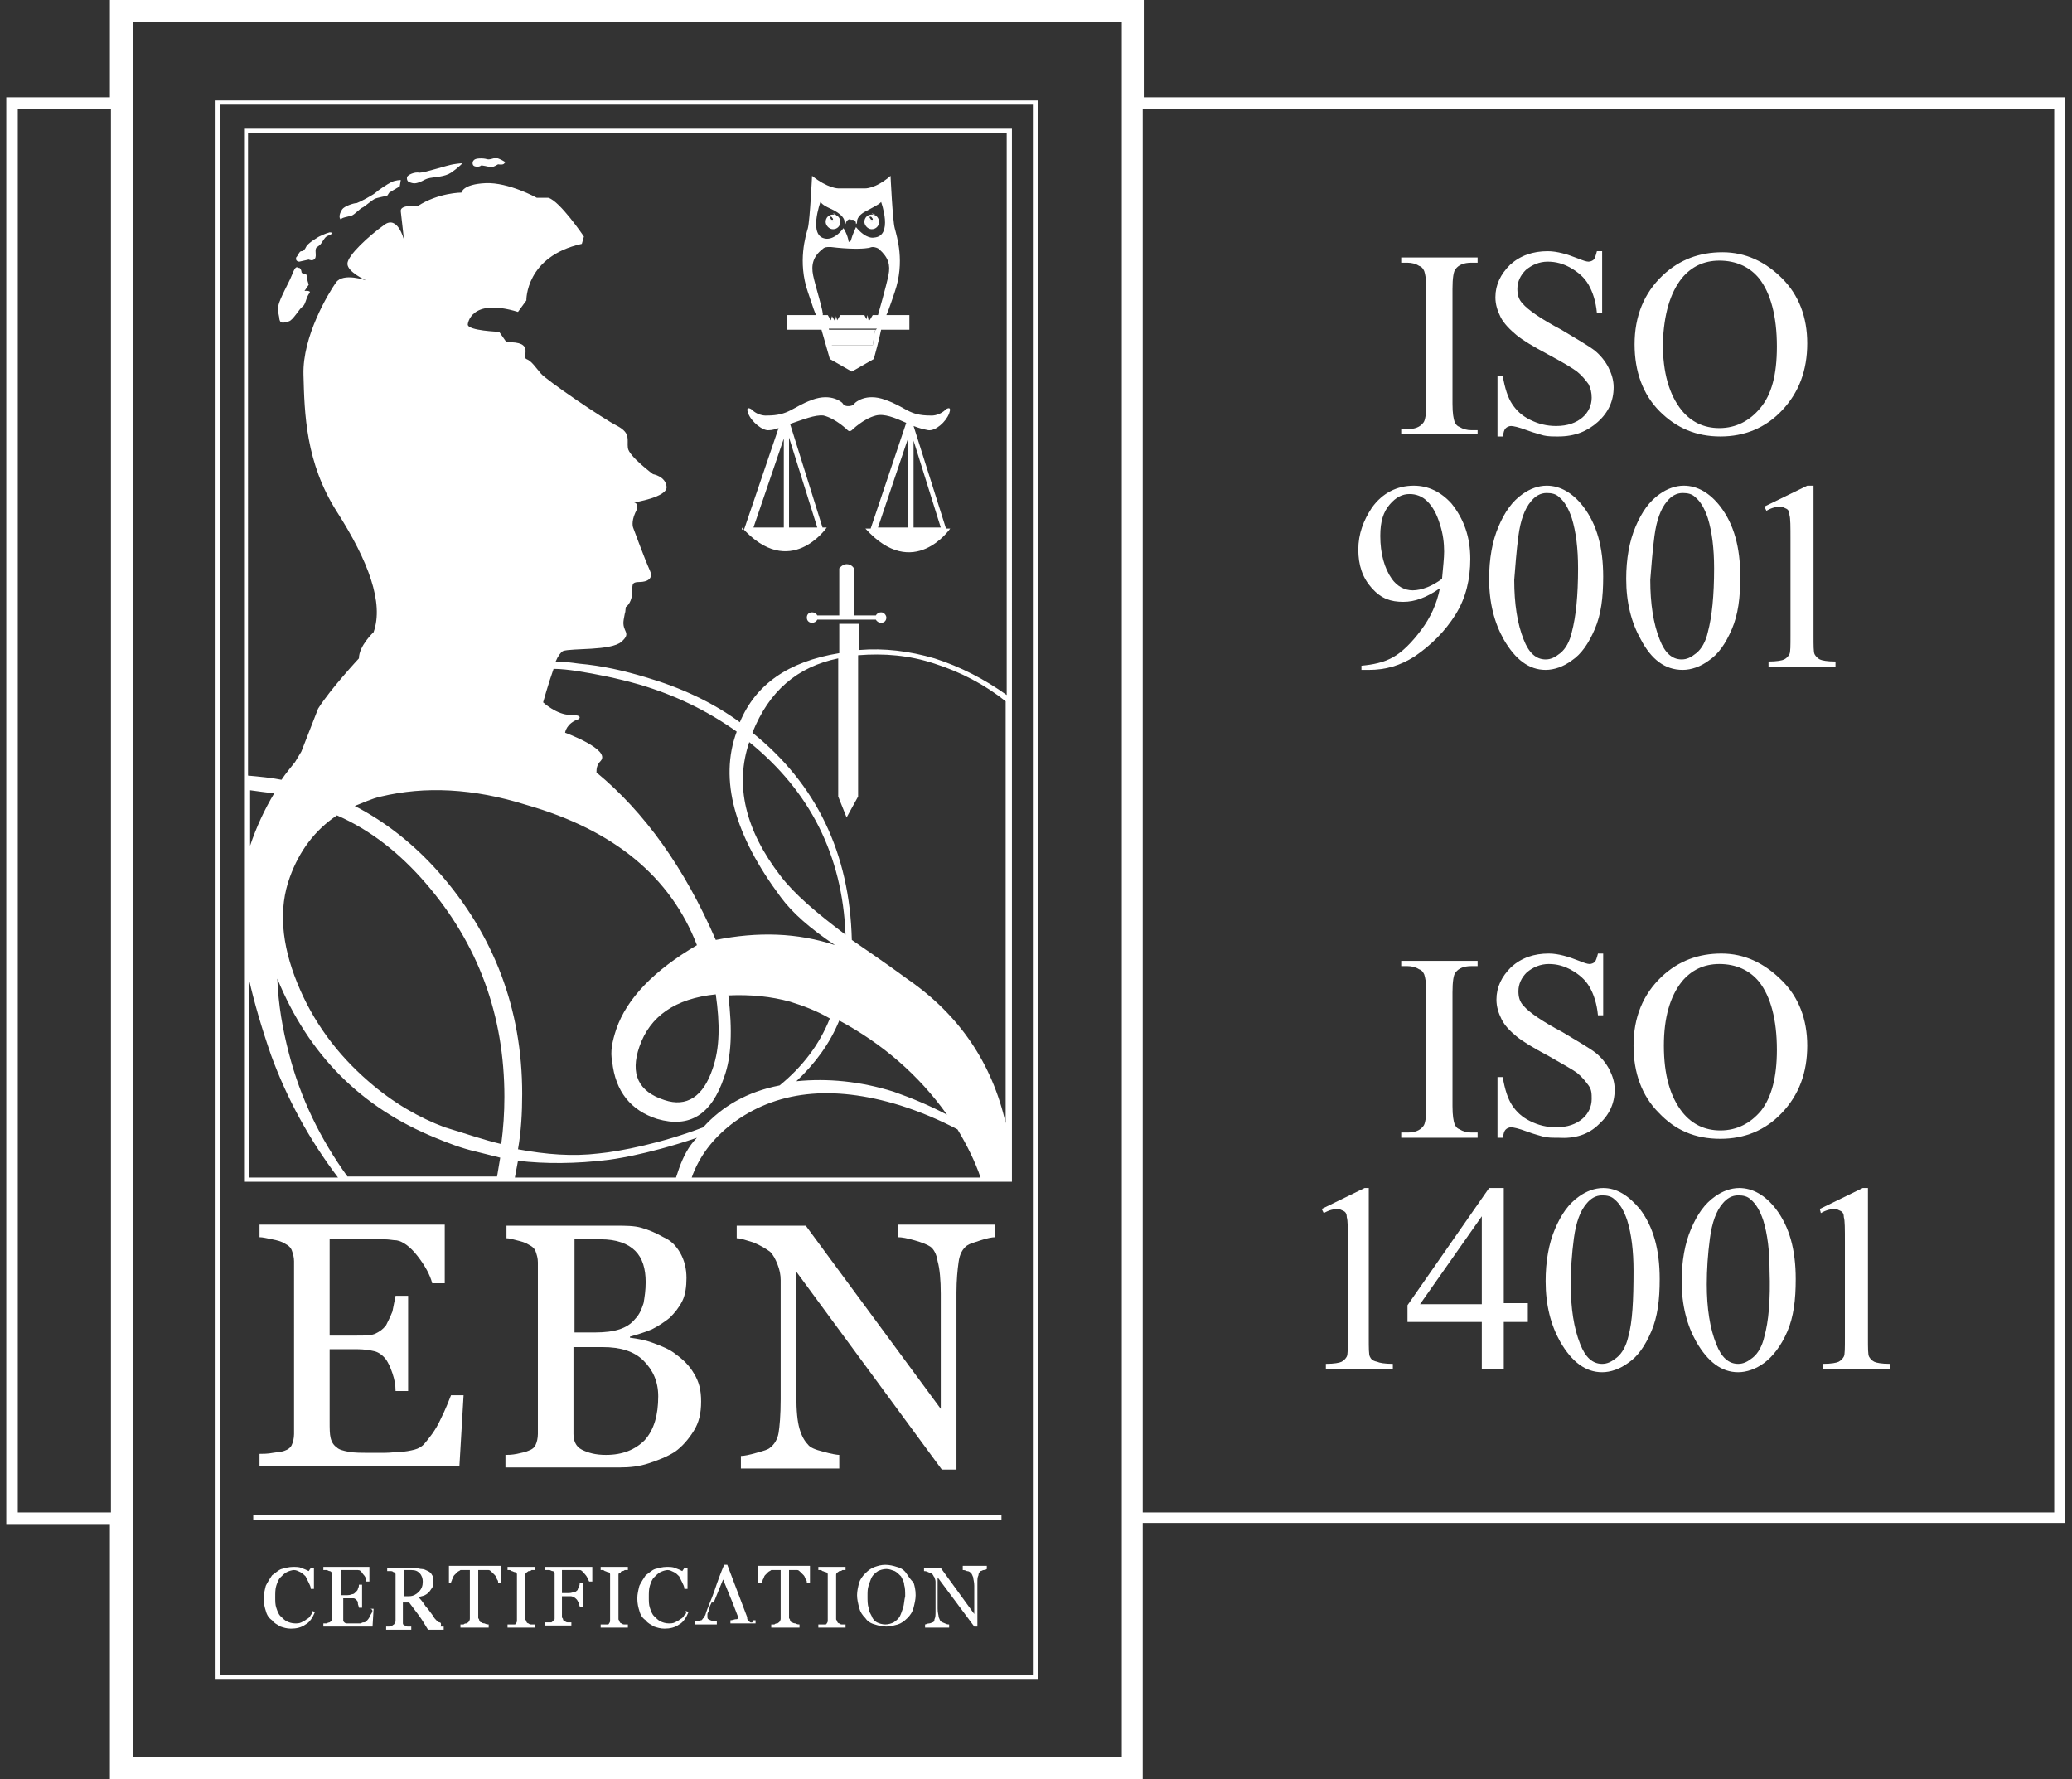 <?xml version="1.0" encoding="utf-8"?>
<!-- Generator: Adobe Illustrator 27.5.0, SVG Export Plug-In . SVG Version: 6.00 Build 0)  -->
<svg version="1.1" id="Laag_1" xmlns="http://www.w3.org/2000/svg" xmlns:xlink="http://www.w3.org/1999/xlink" x="0px" y="0px"
	 viewBox="0 0 198 170" style="enable-background:new 0 0 198 170;" xml:space="preserve">
<rect x="0" y="0" width="198" height="170" fill="#333333" stroke="none"/>
<style type="text/css">
	.st0{fill:none;}
	.st1{fill:#FFFFFF;}
	.st2{fill:#E6E6E6;}
	.st3{fill:#E7E7E7;}
	.st4{fill:#E8E8E8;}
	.st5{fill:#E9E9E9;}
	.st6{fill:#EAEAEA;}
	.st7{fill:#EBEBEB;}
	.st8{fill:#ECECEC;}
	.st9{fill:#EEEEEE;}
	.st10{fill:#EFEFEF;}
	.st11{fill:#F0F0F0;}
	.st12{fill:#F1F1F1;}
	.st13{fill:#F2F2F2;}
	.st14{fill:#F3F3F3;}
	.st15{fill:#F5F5F5;}
	.st16{fill:#F6F6F6;}
	.st17{fill:#F8F8F8;}
	.st18{fill:#F9F9F9;}
	.st19{fill:#FAFAFA;}
	.st20{fill:#FCFCFC;}
	.st21{fill:#FDFDFD;}
	.st22{fill:#EDEDED;}
	.st23{fill:#F7F7F7;}
	.st24{fill:#FBFBFB;}
	.st25{fill:#FEFEFE;}
</style>
<g>
	<polygon class="st0" points="68.2,153.1 69.9,153.1 69.1,150.8 	"/>
	<path class="st0" d="M25.9,100.8c-0.9-2.6-1.6-5-2.1-7.2v18.9h8.5C29.5,108.8,27.4,104.9,25.9,100.8z"/>
	<path class="st0" d="M21,160h77.7V10H21V160z M29.4,155.2c-0.4,0.2-0.8,0.4-1.4,0.4c-0.3,0-0.7-0.1-1-0.2c-0.3-0.1-0.6-0.3-0.8-0.6
		c-0.2-0.3-0.4-0.6-0.6-0.9c-0.1-0.4-0.2-0.8-0.2-1.2c0-0.5,0.1-0.9,0.2-1.2c0.1-0.4,0.3-0.7,0.6-1c0.2-0.3,0.5-0.5,0.9-0.6
		c0.3-0.1,0.7-0.2,1.1-0.2c0.3,0,0.5,0,0.8,0.1c0.2,0.1,0.4,0.2,0.7,0.3l0.2-0.3H30l0,2h-0.3c0-0.2-0.1-0.4-0.2-0.6
		c-0.1-0.2-0.2-0.4-0.3-0.6c-0.1-0.2-0.3-0.3-0.5-0.4c-0.2-0.1-0.4-0.2-0.6-0.2c-0.3,0-0.5,0.1-0.7,0.2c-0.2,0.1-0.4,0.3-0.6,0.5
		c-0.2,0.2-0.3,0.5-0.4,0.8c-0.1,0.3-0.1,0.7-0.1,1.1c0,0.4,0,0.7,0.1,1c0.1,0.3,0.2,0.6,0.4,0.8c0.2,0.2,0.4,0.4,0.6,0.5
		c0.2,0.1,0.5,0.2,0.8,0.2c0.2,0,0.4,0,0.6-0.1c0.2-0.1,0.3-0.2,0.5-0.3c0.1-0.1,0.3-0.3,0.4-0.4c0.1-0.2,0.2-0.3,0.2-0.5l0.3,0.1
		C30,154.5,29.7,154.9,29.4,155.2z M35.9,155.4h-4.7v-0.3c0.1,0,0.2,0,0.3,0c0.1,0,0.2,0,0.3-0.1c0.1,0,0.1-0.1,0.2-0.2
		c0-0.1,0-0.1,0-0.2v-4.1c0-0.1,0-0.2,0-0.2c0-0.1-0.1-0.1-0.2-0.2c-0.1,0-0.2-0.1-0.3-0.1c-0.1,0-0.2,0-0.3,0v-0.3h4.4v1.4h-0.3
		c-0.1-0.2-0.2-0.4-0.3-0.7c-0.2-0.2-0.3-0.4-0.5-0.4c-0.1,0-0.2,0-0.3,0c-0.1,0-0.2,0-0.4,0h-0.9v2.3h0.6c0.2,0,0.4,0,0.5-0.1
		c0.1,0,0.2-0.1,0.3-0.2c0.1-0.1,0.1-0.2,0.2-0.3c0-0.1,0.1-0.3,0.1-0.4h0.3v2.2h-0.3c0-0.1,0-0.3-0.1-0.4c0-0.1-0.1-0.2-0.1-0.3
		c-0.1-0.1-0.2-0.2-0.3-0.2c-0.1,0-0.2,0-0.4,0h-0.6v1.7c0,0.2,0,0.3,0,0.4c0,0.1,0.1,0.2,0.1,0.2c0.1,0.1,0.2,0.1,0.3,0.1
		c0.1,0,0.3,0,0.5,0c0.1,0,0.2,0,0.4,0c0.1,0,0.3,0,0.4,0c0.1,0,0.2,0,0.3-0.1c0.1,0,0.2-0.1,0.2-0.1c0.1-0.1,0.3-0.3,0.4-0.6
		c0.1-0.3,0.2-0.5,0.3-0.6H36L35.9,155.4z M42.5,155.4H41c-0.3-0.5-0.6-1-0.9-1.4c-0.3-0.4-0.6-0.8-0.9-1.2h-0.6v1.8
		c0,0.1,0,0.2,0,0.2c0,0.1,0.1,0.1,0.2,0.2c0,0,0.1,0,0.3,0.1c0.1,0,0.2,0,0.3,0v0.3H37v-0.3c0.1,0,0.2,0,0.3,0c0.1,0,0.2,0,0.3-0.1
		c0.1,0,0.1-0.1,0.2-0.2c0-0.1,0.1-0.2,0.1-0.3v-4.1c0-0.1,0-0.2,0-0.3c0-0.1-0.1-0.1-0.2-0.2c-0.1,0-0.2,0-0.3-0.1
		c-0.1,0-0.2,0-0.3,0v-0.3h2.6c0.2,0,0.5,0,0.7,0.1c0.2,0,0.4,0.1,0.6,0.2c0.2,0.1,0.3,0.2,0.4,0.4c0.1,0.2,0.1,0.4,0.1,0.6
		c0,0.2,0,0.4-0.1,0.6c-0.1,0.2-0.2,0.3-0.3,0.4c-0.1,0.1-0.3,0.2-0.4,0.3c-0.2,0.1-0.4,0.2-0.6,0.2c0.3,0.4,0.5,0.7,0.7,0.9
		c0.2,0.3,0.4,0.6,0.7,0.9c0.1,0.2,0.2,0.3,0.3,0.4c0.1,0.1,0.2,0.1,0.3,0.2c0.1,0,0.2,0.1,0.3,0.1c0.1,0,0.2,0,0.3,0V155.4z
		 M47.8,151.2h-0.3c0-0.1-0.1-0.2-0.1-0.3c-0.1-0.1-0.1-0.3-0.2-0.4c-0.1-0.1-0.2-0.2-0.3-0.3c-0.1-0.1-0.2-0.1-0.3-0.2
		c-0.1,0-0.2,0-0.3,0c-0.1,0-0.2,0-0.4,0h-0.2v4.6c0,0.1,0,0.2,0.1,0.2c0,0.1,0.1,0.1,0.2,0.2c0,0,0.1,0,0.3,0.1
		c0.2,0,0.3,0,0.4,0.1v0.3H44v-0.3c0.1,0,0.2,0,0.3,0c0.2,0,0.3,0,0.3-0.1c0.1,0,0.2-0.1,0.2-0.2c0-0.1,0.1-0.2,0.1-0.3V150h-0.2
		c-0.1,0-0.2,0-0.3,0c-0.1,0-0.2,0-0.4,0c-0.1,0-0.2,0.1-0.3,0.2c-0.1,0.1-0.2,0.2-0.3,0.3c-0.1,0.1-0.2,0.3-0.2,0.4
		c-0.1,0.1-0.1,0.2-0.1,0.3h-0.3v-1.6h5V151.2z M51.1,150c-0.1,0-0.2,0-0.3,0c-0.1,0-0.2,0-0.3,0.1c-0.1,0-0.2,0.1-0.2,0.2
		c0,0.1-0.1,0.2-0.1,0.2v4.2c0,0.1,0,0.2,0.1,0.2c0,0.1,0.1,0.1,0.2,0.2c0.1,0,0.1,0,0.3,0.1c0.1,0,0.2,0,0.3,0v0.3h-2.6v-0.3
		c0.1,0,0.2,0,0.3,0c0.1,0,0.2,0,0.3,0c0.1,0,0.2-0.1,0.2-0.1c0-0.1,0.1-0.1,0.1-0.3v-4.2c0-0.1,0-0.2,0-0.2c0-0.1-0.1-0.1-0.2-0.2
		c-0.1,0-0.2-0.1-0.3-0.1c-0.1,0-0.2,0-0.3-0.1v-0.3h2.6V150z M56.7,151.1h-0.3c-0.1-0.2-0.2-0.4-0.4-0.7c-0.2-0.2-0.3-0.4-0.5-0.4
		c-0.1,0-0.2,0-0.3,0c-0.1,0-0.2,0-0.4,0h-1v2.3h0.7c0.2,0,0.4,0,0.5-0.1c0.1,0,0.2-0.1,0.3-0.2c0.1-0.1,0.1-0.2,0.1-0.3
		c0-0.1,0.1-0.3,0.1-0.4h0.3v2.3h-0.3c0-0.1,0-0.3-0.1-0.4c0-0.2-0.1-0.3-0.2-0.3c-0.1-0.1-0.2-0.2-0.3-0.2c-0.1,0-0.3-0.1-0.4-0.1
		h-0.7v2c0,0.1,0,0.2,0.1,0.2c0,0.1,0.1,0.1,0.2,0.2c0,0,0.1,0,0.3,0.1c0.1,0,0.2,0,0.3,0v0.3h-2.5v-0.3c0.1,0,0.2,0,0.3,0
		c0.1,0,0.2,0,0.3,0c0.1,0,0.1-0.1,0.2-0.2c0-0.1,0.1-0.2,0.1-0.2v-4.1c0-0.1,0-0.2,0-0.2c0-0.1-0.1-0.1-0.2-0.2
		c-0.1,0-0.2-0.1-0.3-0.1c-0.1,0-0.2,0-0.3,0v-0.3h4.5V151.1z M60.1,150c-0.1,0-0.2,0-0.3,0c-0.1,0-0.2,0-0.3,0.1
		c-0.1,0-0.2,0.1-0.2,0.2s-0.1,0.2-0.1,0.2v4.2c0,0.1,0,0.2,0.1,0.2c0,0.1,0.1,0.1,0.2,0.2c0.1,0,0.1,0,0.3,0.1c0.1,0,0.2,0,0.3,0
		v0.3h-2.6v-0.3c0.1,0,0.2,0,0.3,0c0.1,0,0.2,0,0.3,0c0.1,0,0.2-0.1,0.2-0.1c0-0.1,0.1-0.1,0.1-0.3v-4.2c0-0.1,0-0.2,0-0.2
		c0-0.1-0.1-0.1-0.2-0.2c-0.1,0-0.2-0.1-0.3-0.1c-0.1,0-0.2,0-0.3-0.1v-0.3h2.6V150z M65.1,155.2c-0.4,0.2-0.8,0.4-1.4,0.4
		c-0.3,0-0.7-0.1-1-0.2c-0.3-0.1-0.6-0.3-0.8-0.6c-0.2-0.3-0.4-0.6-0.6-0.9c-0.1-0.4-0.2-0.8-0.2-1.2c0-0.5,0.1-0.9,0.2-1.2
		c0.1-0.4,0.3-0.7,0.6-1c0.2-0.3,0.5-0.5,0.9-0.6c0.3-0.1,0.7-0.2,1.1-0.2c0.3,0,0.5,0,0.8,0.1c0.2,0.1,0.4,0.2,0.7,0.3l0.2-0.3h0.3
		l0,2h-0.3c0-0.2-0.1-0.4-0.2-0.6c-0.1-0.2-0.2-0.4-0.3-0.6c-0.1-0.2-0.3-0.3-0.5-0.4c-0.2-0.1-0.4-0.2-0.6-0.2
		c-0.3,0-0.5,0.1-0.7,0.2c-0.2,0.1-0.4,0.3-0.6,0.5c-0.2,0.2-0.3,0.5-0.4,0.8c-0.1,0.3-0.1,0.7-0.1,1.1c0,0.4,0,0.7,0.1,1
		c0.1,0.3,0.2,0.6,0.4,0.8c0.2,0.2,0.4,0.4,0.6,0.5c0.2,0.1,0.5,0.2,0.8,0.2c0.2,0,0.4,0,0.6-0.1c0.2-0.1,0.3-0.2,0.5-0.3
		c0.1-0.1,0.3-0.3,0.4-0.4c0.1-0.2,0.2-0.3,0.2-0.5L66,154C65.8,154.5,65.5,154.9,65.1,155.2z M72.2,155.4h-2.4v-0.3
		c0.2,0,0.4,0,0.5-0.1c0.1,0,0.2-0.1,0.2-0.1c0,0,0-0.1,0-0.1c0,0,0-0.1,0-0.1l-0.5-1.3h-2c-0.1,0.2-0.1,0.4-0.2,0.5
		c0,0.1-0.1,0.3-0.1,0.4c0,0.1-0.1,0.2-0.1,0.3c0,0.1,0,0.1,0,0.2c0,0.1,0.1,0.2,0.3,0.3c0.2,0.1,0.4,0.1,0.6,0.1v0.3h-2.1v-0.3
		c0.1,0,0.2,0,0.3,0c0.1,0,0.2-0.1,0.3-0.1c0.1-0.1,0.2-0.1,0.2-0.2c0.1-0.1,0.1-0.2,0.2-0.3c0.3-0.7,0.6-1.5,0.9-2.4
		c0.3-0.9,0.7-1.7,0.9-2.4h0.3l1.9,5c0,0.1,0.1,0.2,0.1,0.3c0,0.1,0.1,0.1,0.2,0.2c0.1,0,0.1,0.1,0.2,0.1c0.1,0,0.2,0,0.2,0V155.4z
		 M77.5,151.2h-0.3c0-0.1-0.1-0.2-0.1-0.3c-0.1-0.1-0.1-0.3-0.2-0.4c-0.1-0.1-0.2-0.2-0.3-0.3c-0.1-0.1-0.2-0.1-0.3-0.2
		c-0.1,0-0.2,0-0.3,0c-0.1,0-0.2,0-0.3,0h-0.2v4.6c0,0.1,0,0.2,0.1,0.2c0,0.1,0.1,0.1,0.2,0.2c0,0,0.2,0,0.3,0.1
		c0.2,0,0.3,0,0.4,0.1v0.3h-2.7v-0.3c0.1,0,0.2,0,0.3,0c0.2,0,0.3,0,0.3-0.1c0.1,0,0.2-0.1,0.2-0.2c0-0.1,0.1-0.2,0.1-0.3V150h-0.2
		c-0.1,0-0.2,0-0.3,0c-0.1,0-0.2,0-0.4,0c-0.1,0-0.2,0.1-0.3,0.2c-0.1,0.1-0.2,0.2-0.3,0.3c-0.1,0.1-0.2,0.3-0.2,0.4
		c-0.1,0.1-0.1,0.2-0.1,0.3h-0.3v-1.6h5V151.2z M80.8,150c-0.1,0-0.2,0-0.3,0c-0.1,0-0.2,0-0.3,0.1c-0.1,0-0.2,0.1-0.2,0.2
		c0,0.1-0.1,0.2-0.1,0.2v4.2c0,0.1,0,0.2,0.1,0.2c0,0.1,0.1,0.1,0.2,0.2c0.1,0,0.1,0,0.3,0.1c0.1,0,0.2,0,0.3,0v0.3h-2.6v-0.3
		c0.1,0,0.2,0,0.3,0c0.1,0,0.2,0,0.3,0c0.1,0,0.2-0.1,0.2-0.1c0-0.1,0.1-0.1,0.1-0.3v-4.2c0-0.1,0-0.2,0-0.2c0-0.1-0.1-0.1-0.2-0.2
		c-0.1,0-0.2-0.1-0.3-0.1c-0.1,0-0.2,0-0.3-0.1v-0.3h2.6V150z M87.1,153.8c-0.1,0.4-0.3,0.7-0.6,1c-0.2,0.3-0.5,0.5-0.9,0.6
		c-0.3,0.1-0.7,0.2-1.1,0.2c-0.4,0-0.8-0.1-1.1-0.2c-0.3-0.2-0.6-0.4-0.9-0.6c-0.2-0.3-0.4-0.6-0.6-1c-0.1-0.4-0.2-0.8-0.2-1.2
		c0-0.5,0.1-0.9,0.2-1.2c0.1-0.4,0.3-0.7,0.6-0.9c0.3-0.3,0.5-0.5,0.9-0.6c0.3-0.1,0.7-0.2,1-0.2c0.4,0,0.7,0.1,1.1,0.2
		c0.3,0.1,0.6,0.3,0.9,0.6c0.3,0.3,0.4,0.6,0.6,1c0.1,0.4,0.2,0.8,0.2,1.2C87.4,153,87.3,153.4,87.1,153.8z M94.3,150
		c-0.1,0-0.2,0-0.3,0.1c-0.2,0-0.3,0.1-0.3,0.1c-0.1,0.1-0.2,0.2-0.2,0.4c0,0.2-0.1,0.4-0.1,0.7v4.2h-0.3l-3.5-4.7v3
		c0,0.3,0,0.6,0.1,0.8c0,0.2,0.1,0.3,0.2,0.4c0.1,0.1,0.2,0.1,0.4,0.2c0.2,0.1,0.3,0.1,0.4,0.1v0.3h-2.3v-0.3c0.1,0,0.2,0,0.4-0.1
		c0.2,0,0.3-0.1,0.3-0.1c0.1-0.1,0.2-0.2,0.2-0.3c0-0.2,0.1-0.4,0.1-0.8v-2.8c0-0.1,0-0.2-0.1-0.4c0-0.1-0.1-0.2-0.2-0.3
		c-0.1-0.1-0.2-0.2-0.4-0.2c-0.2-0.1-0.3-0.1-0.4-0.1v-0.3h1.6L93,154v-2.7c0-0.3,0-0.6-0.1-0.8c0-0.2-0.1-0.3-0.2-0.4
		c-0.1-0.1-0.2-0.1-0.4-0.2c-0.2,0-0.3-0.1-0.4-0.1v-0.3h2.3V150z M95.8,145.3H24.2v-0.5h71.5V145.3z M27.9,119.5
		c-0.1-0.3-0.4-0.5-0.7-0.7c-0.3-0.1-0.7-0.3-1.2-0.4c-0.5-0.1-0.9-0.2-1.2-0.2v-1.2h17.8v5.6h-1.2c-0.2-0.8-0.7-1.7-1.4-2.6
		c-0.7-0.9-1.4-1.4-2-1.5c-0.3,0-0.7-0.1-1.2-0.1c-0.5,0-1,0-1.6,0h-3.6v9.2h2.6c0.8,0,1.4-0.1,1.8-0.2c0.4-0.2,0.7-0.4,1-0.8
		c0.2-0.3,0.4-0.7,0.6-1.3c0.2-0.5,0.3-1,0.3-1.5h1.2v9.1h-1.2c0-0.5-0.2-1.1-0.3-1.7c-0.2-0.6-0.4-1-0.6-1.3
		c-0.3-0.4-0.7-0.7-1.1-0.8c-0.4-0.1-1-0.2-1.7-0.2h-2.6v6.9c0,0.7,0,1.2,0.1,1.6c0.1,0.4,0.3,0.7,0.6,0.9c0.3,0.2,0.7,0.3,1.1,0.4
		c0.5,0.1,1.2,0.1,2.1,0.1c0.4,0,0.8,0,1.4,0c0.6,0,1.1,0,1.5-0.1c0.4,0,0.8-0.1,1.3-0.2c0.4-0.1,0.7-0.3,0.9-0.5
		c0.5-0.5,1-1.3,1.6-2.4c0.5-1.1,0.9-1.8,1-2.3h1.2l-0.4,6.8H24.8V139c0.3,0,0.8-0.1,1.3-0.1c0.5-0.1,0.9-0.1,1.1-0.2
		c0.3-0.2,0.6-0.4,0.7-0.6c0.1-0.3,0.2-0.6,0.2-1v-16.6C28.1,120.1,28,119.7,27.9,119.5z M51.2,119.4c-0.1-0.3-0.4-0.5-0.7-0.7
		c-0.3-0.2-0.7-0.3-1.1-0.4c-0.4-0.1-0.7-0.1-1-0.2v-1.2H59c0.8,0,1.6,0.1,2.4,0.2c0.7,0.2,1.5,0.5,2.1,0.9c0.6,0.4,1.2,0.9,1.6,1.5
		c0.4,0.7,0.6,1.4,0.6,2.4c0,0.8-0.1,1.5-0.4,2.2c-0.3,0.6-0.7,1.2-1.2,1.6c-0.5,0.4-1.1,0.8-1.7,1.1c-0.6,0.3-1.3,0.5-2.1,0.7v0.1
		c0.7,0.1,1.4,0.2,2.2,0.5c0.8,0.3,1.5,0.6,2.2,1.1c0.7,0.5,1.2,1.1,1.7,1.8c0.4,0.7,0.7,1.6,0.7,2.7c0,1.1-0.2,2-0.7,2.8
		c-0.5,0.8-1.1,1.4-1.8,2c-0.7,0.5-1.5,0.9-2.5,1.1c-0.9,0.3-1.9,0.4-2.8,0.4H48.3V139c0.3,0,0.6-0.1,1.1-0.1
		c0.5-0.1,0.9-0.2,1.1-0.3c0.3-0.2,0.6-0.4,0.7-0.6c0.1-0.3,0.2-0.6,0.2-1v-16.6C51.4,120,51.3,119.7,51.2,119.4z M89.6,120.6
		c-0.2-0.7-0.4-1.2-0.7-1.4c-0.3-0.2-0.8-0.4-1.5-0.6c-0.7-0.2-1.2-0.3-1.6-0.3v-1.2h9.3v1.2c-0.3,0-0.8,0.1-1.4,0.3
		c-0.6,0.2-1.1,0.3-1.3,0.5c-0.4,0.3-0.6,0.8-0.8,1.6c-0.1,0.8-0.2,1.7-0.2,2.9v16.9H90l-13.9-18.9v11.9c0,1.3,0.1,2.4,0.3,3.1
		c0.2,0.7,0.4,1.2,0.8,1.5c0.2,0.2,0.8,0.5,1.5,0.7c0.8,0.2,1.3,0.3,1.5,0.3v1.2h-9.4V139c0.3,0,0.8-0.1,1.5-0.3
		c0.7-0.2,1.1-0.4,1.3-0.5c0.4-0.3,0.6-0.8,0.8-1.4c0.1-0.6,0.2-1.7,0.2-3.2v-11.4c0-0.5-0.1-1-0.3-1.5c-0.2-0.5-0.4-0.9-0.7-1.2
		c-0.4-0.4-0.9-0.7-1.6-0.9c-0.7-0.3-1.2-0.4-1.6-0.4v-1.2H77l12.9,17.6v-11C89.9,122.3,89.8,121.3,89.6,120.6z M23.4,12.3h73.3
		v100.6H23.4V12.3z"/>
	<path class="st0" d="M12.7,167.9h94.5V2.1H12.7V167.9z M20.6,9.6h78.6v150.8H20.6V9.6z"/>
	<path class="st0" d="M23.8,80.8c0.6-1.8,1.4-3.5,2.3-5c-0.8-0.1-1.5-0.2-2.3-0.3v5.4C23.8,80.9,23.8,80.9,23.8,80.8z"/>
	<path class="st0" d="M91.5,107.9c-1.8-0.9-3.6-1.7-5.5-2.3c-6.5-2-11.9-1.4-16.1,1.8c-1.8,1.4-3.1,3.1-3.8,5h27.7
		C93.2,111,92.5,109.4,91.5,107.9z"/>
	<path class="st0" d="M89.4,63.4c-2.4-0.7-4.9-1-7.3-0.8l0,13.5l-1.1,2l-0.8-2l0-13.2c-3.9,0.8-6.7,3.1-8.2,7.1
		c6.1,4.8,9.3,11.4,9.5,19.8c1,0.7,2.8,2,5.4,3.8c4.9,3.4,8,8,9.4,13.7V67C94.2,65.4,91.9,64.1,89.4,63.4z"/>
	<path class="st0" d="M64.9,111.6c0.4-1.1,0.9-2,1.7-2.9c-5,1.7-8.4,2.1-8.4,2.1c-3.2,0.4-6,0.4-8.7,0.1c-0.1,0.5-0.2,1-0.3,1.5
		h15.5C64.7,112.2,64.8,111.9,64.9,111.6z"/>
	<path class="st0" d="M85.9,150.6c-0.1-0.2-0.3-0.4-0.6-0.5c-0.2-0.1-0.5-0.2-0.8-0.2c-0.3,0-0.6,0.1-0.8,0.2
		c-0.2,0.1-0.4,0.3-0.6,0.6c-0.1,0.2-0.2,0.5-0.3,0.8c-0.1,0.3-0.1,0.7-0.1,1c0,0.4,0,0.7,0.1,1.1c0.1,0.3,0.2,0.6,0.3,0.8
		c0.1,0.2,0.3,0.4,0.5,0.6c0.2,0.1,0.5,0.2,0.8,0.2c0.3,0,0.5-0.1,0.8-0.2c0.2-0.1,0.4-0.3,0.6-0.6c0.1-0.2,0.3-0.5,0.3-0.8
		c0.1-0.3,0.1-0.7,0.1-1c0-0.4,0-0.8-0.1-1.1C86.2,151.1,86.1,150.8,85.9,150.6z"/>
	<path class="st0" d="M164.3,92c-1.5,0-2.7,0.6-3.6,1.7c-1.1,1.4-1.7,3.4-1.7,6.1c0,2.8,0.6,4.9,1.8,6.4c0.9,1.1,2.1,1.7,3.6,1.7
		c1.6,0,2.9-0.6,3.9-1.9c1-1.2,1.6-3.2,1.6-5.9c0-2.9-0.6-5.1-1.7-6.5C167.2,92.6,165.9,92,164.3,92z"/>
	<polygon class="st0" points="141.6,116.2 135.7,124.6 141.6,124.6 	"/>
	<path class="st0" d="M27.5,100.7c1.2,4.3,3.1,8.2,5.6,11.8h14.2c0.1-0.6,0.3-1.2,0.3-1.8c-0.8-0.2-1.6-0.4-2.4-0.6
		c-1.3-0.4-2.5-0.8-3.8-1.3c-7-2.9-12.1-7.9-15.1-15.1C26.5,96.1,26.9,98.4,27.5,100.7z"/>
	<rect x="1.7" y="10.4" class="st0" width="8.9" height="134.1"/>
	<path class="st0" d="M154.4,114.8c-0.3-0.3-0.8-0.4-1.2-0.4c-0.6,0-1.1,0.3-1.5,0.8c-0.6,0.7-1,1.8-1.2,3.3
		c-0.2,1.5-0.3,2.9-0.3,4.4c0,2.3,0.3,4.2,0.9,5.7c0.5,1.2,1.2,1.9,2.1,1.9c0.4,0,0.9-0.2,1.4-0.6c0.5-0.4,0.8-1.1,1.1-2
		c0.4-1.4,0.6-3.4,0.6-6.1c0-1.9-0.2-3.5-0.6-4.8C155.2,115.8,154.9,115.2,154.4,114.8z"/>
	<path class="st0" d="M40.4,151.1c0-0.3-0.1-0.6-0.3-0.8c-0.2-0.2-0.5-0.3-0.8-0.3h-0.7v2.5h0.5c0.4,0,0.7-0.1,0.9-0.4
		C40.3,151.9,40.4,151.5,40.4,151.1z"/>
	<path class="st0" d="M167.4,114.8c-0.3-0.3-0.8-0.4-1.2-0.4c-0.6,0-1.1,0.3-1.5,0.8c-0.6,0.7-1,1.8-1.2,3.3s-0.3,2.9-0.3,4.4
		c0,2.3,0.3,4.2,0.9,5.7c0.5,1.2,1.2,1.9,2.1,1.9c0.4,0,0.9-0.2,1.4-0.6c0.5-0.4,0.8-1.1,1.1-2c0.4-1.4,0.6-3.4,0.6-6.1
		c0-1.9-0.2-3.5-0.6-4.8C168.3,115.8,167.9,115.2,167.4,114.8z"/>
	<polygon class="st0" points="87.3,50.4 89.9,50.4 87.3,42.1 	"/>
	<path class="st0" d="M27,74.6c0.4-0.6,0.8-1.1,1.3-1.7l0.6-1l1.6-4.1c1.1-1.8,3.9-4.8,3.9-4.8c0-1.2,1.4-2.5,1.4-2.5
		c0.9-2.8-0.6-6.9-3.5-11.5c-3-4.7-3.1-9.4-3.2-13.1c-0.1-3.7,2.4-7.8,3.1-8.8c0.7-1,2.9-0.2,2.9-0.2s-1.8-0.9-1.8-1.6
		c0-0.8,2.2-2.7,3.5-3.7c1.4-1,1.9,1.4,1.9,1.4s-0.2-2-0.3-2.7c-0.1-0.8,1.6-0.5,1.6-0.5c2.1-1.3,4.2-1.3,4.2-1.3s0.1-0.8,2.3-0.9
		c2.2-0.1,4.9,1.4,4.9,1.4h1.1c1.1,0.3,3.4,3.7,3.4,3.7l-0.2,0.7c-5.4,1.2-5.3,5.4-5.3,5.4l-0.8,1.1C45,28.4,44.7,31,44.7,31
		c0,0.5,3,0.7,3,0.7l0.7,1c2.9-0.1,1.5,1.4,1.9,1.6c0.5,0.2,0.8,0.8,1.4,1.4c0.6,0.7,6,4.4,7.3,5c1.4,0.7,0.9,1.3,1,2.1
		c0.1,0.8,2.4,2.5,2.4,2.5s1.1,0.2,1.3,1.2c0.1,1-3.1,1.5-3.1,1.5s0.6,0.1,0.1,1c-0.5,0.9-0.2,1.4-0.2,1.4s1.1,3,1.6,4.1
		c0.5,1.1-0.9,1.1-0.9,1.1c-1,0-0.7,0.3-0.8,1.2c-0.1,0.9-0.6,1.2-0.6,1.2c-0.1,1,0,0-0.2,1.2c-0.2,1.2,0.8,1.2-0.2,2.1
		c-1,0.9-4.8,0.5-5.6,0.9c-0.2,0.1-0.4,0.5-0.7,1c0.7,0,1.5,0.1,2.2,0.2c2.2,0.3,4.3,0.7,6.4,1.3c3.4,1,6.4,2.5,9,4.3
		c1.4-3.6,4.6-5.8,9.5-6.6l0-2.8H82l0,2.5c2.4-0.2,4.9,0.1,7.2,0.8c2.6,0.8,4.9,2,6.9,3.5V12.7H23.8v61.5
		C24.9,74.3,25.9,74.4,27,74.6z M84.2,59.6c-0.2,0-0.4-0.1-0.5-0.3h-0.8H82l-3.3,0c0,0,0,0,0,0l-0.6,0c-0.1,0.2-0.3,0.3-0.5,0.3
		c-0.3,0-0.5-0.2-0.5-0.5c0-0.3,0.2-0.5,0.5-0.5c0.2,0,0.4,0.1,0.5,0.3l2.1,0v-4.5c0,0,0.2-0.4,0.7-0.4c0.4,0,0.7,0.4,0.7,0.4v4.5
		l2.1,0c0.1-0.2,0.3-0.3,0.5-0.3c0.3,0,0.5,0.2,0.5,0.5C84.7,59.4,84.5,59.6,84.2,59.6z M75.3,30.1h2.8c-0.1-0.2-0.3-0.7-0.8-2.2
		c-1-2.9-0.2-5.3,0-6.1c0.2-0.7,0.4-5,0.4-5c1.5,1.3,2.5,1.2,2.5,1.2h2.5c0,0,1,0,2.5-1.2c0,0,0.2,4.2,0.4,5c0.2,0.7,1,3.2,0,6.1
		c-0.5,1.5-0.7,2.1-0.8,2.2h2.2v1.4h-2.7c0,0-0.2,1-0.7,2.8l0,0l-2.1,1.2l-2.1-1.2v0l-0.7-2.8h-3.3V30.1z M73.8,40.9
		c-0.6,0.1-1.7-0.8-2-1.6c-0.3-0.8,0.3-0.4,0.3-0.4c0.7,0.7,1.5,0.6,1.5,0.6c2.1,0,2.3-0.8,4.3-1.5c1.9-0.7,2.9,0.3,2.9,0.3
		c0.2,0.2,0.3,0.3,0.5,0.3c0.2,0,0.5-0.1,0.7-0.3c0,0,1-1,2.9-0.3c1.9,0.7,2.2,1.5,4.3,1.5c0,0,0.8,0.1,1.5-0.6c0,0,0.6-0.4,0.3,0.4
		c-0.3,0.8-1.4,1.7-2,1.6c-0.4-0.1-0.9-0.2-1.4-0.4l3.1,9.8h0.4c0,0-3.6,5.1-8.1,0h0.5l3.4-10.1c-1.1-0.4-2.1-0.8-2.9-0.7
		c-1.2,0.3-2.3,1.4-2.3,1.4c0,0,0,0,0,0l0,0c0,0-0.2,0.2-0.4,0c0,0-1.1-1.1-2.3-1.4c-0.8-0.2-2,0.3-3.2,0.8l3.1,9.9l0,0H79
		c0,0-3.6,5.1-8.1,0h0.5l3.3-9.7C74.4,40.8,74.1,40.9,73.8,40.9z M45.2,15.3c0.1-0.2,0.9-0.1,1.2-0.1c0.3,0.1,0.6-0.1,0.9-0.1
		c0.3,0,0.9,0.4,0.9,0.4s0,0-0.1,0.1c-0.1,0.1-0.6,0.1-0.6,0.1s-0.5,0.3-0.7,0.3c-0.2,0-0.9-0.2-0.9-0.2s-0.2,0.2-0.6,0.1
		C45,15.8,45.2,15.3,45.2,15.3z M38.9,16.8c0-0.2,0.7-0.4,1.2-0.4c0.5,0.1,2.6-0.6,3.2-0.8c0.6-0.1,0.9-0.1,0.9-0.1S43.7,16,43,16.5
		c-0.6,0.4-1.5,0.4-2,0.5c-0.5,0.1-0.5,0.2-1,0.4c-0.5,0.2-0.7,0.1-1,0C38.8,17.3,38.9,16.8,38.9,16.8z M32.6,19.8
		c0.2-0.3,1.2-0.5,1.4-0.6c0.3-0.1,1.5-0.8,1.8-1c0.2-0.2,1.1-0.8,1.5-1c0.4-0.2,0.9-0.2,0.9-0.2l-0.1,0.6l-1,0.6L37,18.6
		c0,0-1,0.2-1.2,0.3c-0.2,0.1-0.8,0.6-1.1,0.8c-0.3,0.2-0.8,0.7-1.1,0.8c-0.3,0.1-1,0.2-1,0.2C32.3,20.6,32.4,20.1,32.6,19.8z
		 M28.4,24.7c0.2-0.3,0.2-0.6,0.5-0.6c0.3-0.1,0.3-0.1,0.5-0.5c0.2-0.4,1.2-0.9,1.2-0.9s0.6-0.3,1-0.4c0.4-0.1,0.2,0.1-0.1,0.3
		c-0.3,0.1-0.4,0.3-0.6,0.6c-0.2,0.3-0.3,0.4-0.5,0.5c-0.3,0.2,0,0.8-0.2,1.1c-0.2,0.3-0.6,0.1-0.6,0.1L28.6,25
		C28.6,25,28.2,25,28.4,24.7z M26.7,29.3c0.1-0.6,1-2.4,1.2-2.7c0.1-0.3,0.4-1.2,0.7-0.9c0,0,0.2,0,0.3,0.3c0.1,0.4,0.5,0.1,0.5,0.4
		c0.1,0.3,0.2,0.9,0.2,0.9l-0.4,0.6c0,0,0.8-0.2,0.4,0.3c-0.4,0.4-0.3,1-0.6,1.2c-0.3,0.2-0.9,1.3-1.3,1.4c-0.4,0.1-0.9,0.3-0.9-0.1
		C26.8,30.2,26.6,29.8,26.7,29.3z"/>
	<polygon class="st0" points="86.8,41.8 83.9,50.4 86.8,50.4 	"/>
	<path class="st0" d="M27.7,83.7c-1,3.1-0.8,6.4,0.7,10.1c1.5,3.7,3.8,6.8,6.8,9.4c2.4,2.1,4.9,3.5,7.3,4.4c2,0.7,3.7,1.2,5.4,1.6
		c0.2-1.5,0.3-3,0.3-4.5c0-7.8-2.5-14.7-7.5-20.4c-2.5-2.9-5.4-5.1-8.5-6.6C30.1,79.2,28.6,81.2,27.7,83.7z"/>
	<polygon class="st0" points="75.4,50.4 78.1,50.4 75.4,41.8 	"/>
	<polygon class="st0" points="74.9,41.9 72,50.4 74.9,50.4 	"/>
	<path class="st0" d="M59.1,127c0.6-0.2,1.1-0.6,1.5-1c0.4-0.5,0.7-1,0.8-1.5c0.2-0.6,0.2-1.2,0.2-2c0-1.3-0.3-2.3-1-3
		c-0.7-0.7-1.8-1.1-3.3-1.1c-0.3,0-0.8,0-1.3,0c-0.5,0-1,0-1.3,0v8.9h2C57.8,127.3,58.5,127.2,59.1,127z"/>
	<path class="st0" d="M85.4,104.3c1.7,0.5,3.4,1.2,5.1,2.2c-2.8-3.8-6.2-6.8-10.4-8.9c-0.9,2.2-2.3,4.1-4.1,5.8
		C79.1,103,82.2,103.4,85.4,104.3z"/>
	<path class="st0" d="M36.5,76c-0.9,0.2-1.7,0.5-2.5,0.9c2.9,1.5,5.6,3.6,8,6.3c5.3,6.1,8,13.1,8,21.2c0,1.8-0.1,3.5-0.4,5.3
		c2.7,0.5,5.2,0.7,7.7,0.4c2.1-0.2,6.1-1.1,10-2.5c1.8-2,4.2-3.4,7.3-4c2.2-1.8,3.8-3.9,4.8-6.4c-1.2-0.6-2.5-1.2-3.8-1.6
		c-1.8-0.6-3.8-0.8-5.9-0.6c0.4,3.3,0.2,5.9-0.4,7.8c-1.2,3.6-3.4,4.9-6.4,4c-2.5-0.8-4-2.6-4.3-5.5c-0.1-0.9,0-1.9,0.4-3.1
		c1-2.9,3.5-5.5,7.7-8c-2.5-6.5-7.9-11-16.3-13.5C45.3,75.2,40.7,74.9,36.5,76z"/>
	<path class="st0" d="M61.1,100.1c-0.9,2.6-0.1,4.3,2.4,5.1c2.2,0.7,3.7-0.4,4.6-3c0.7-2,0.8-4.3,0.3-7.1
		C64.5,95.5,62.1,97.2,61.1,100.1z"/>
	<path class="st0" d="M55.7,138.4c0.5,0.3,1.3,0.5,2.3,0.5c1.6,0,2.8-0.5,3.7-1.4c0.9-0.9,1.3-2.3,1.3-4.2c0-1.4-0.5-2.5-1.4-3.4
		c-0.9-0.9-2.2-1.3-3.9-1.3c-0.7,0-1.3,0-1.7,0c-0.5,0-0.8,0-1.1,0v8.1C54.8,137.5,55.1,138,55.7,138.4z"/>
	<path class="st0" d="M71.6,70.8c-1.4,4.1-0.4,8.4,3,12.8c1.3,1.7,3.4,3.6,6.2,5.6C80.5,81.7,77.4,75.5,71.6,70.8z"/>
	<path class="st0" d="M61.1,65.3c-2.1-0.6-4.1-1.1-6-1.3c-0.8-0.1-1.5-0.2-2.2-0.2c-0.5,1.4-1,3.2-1,3.2s1.4,1.2,2.6,1.2
		c1.3,0,0.8,0.4,0.8,0.4C54.1,69.1,54,70,54,70s4.4,1.6,3.4,2.7c-0.4,0.4-0.4,0.8-0.4,1.1c4.6,3.8,8.4,9.1,11.4,16
		c4-0.8,7.8-0.7,11.4,0.5c-2.4-1.6-4.1-3.1-5.2-4.6c-4.5-5.9-5.9-11.1-4.3-15.8C67.5,67.9,64.4,66.4,61.1,65.3z"/>
	<path class="st1" d="M141.2,41.1h-0.6c-0.4,0-0.8-0.1-1.1-0.3c-0.3-0.1-0.4-0.3-0.5-0.5c-0.1-0.3-0.2-0.8-0.2-1.7V27.6
		c0-1,0.1-1.7,0.3-1.9c0.3-0.4,0.8-0.6,1.5-0.6h0.6v-0.5h-7.3v0.5h0.6c0.4,0,0.8,0.1,1.1,0.3c0.3,0.1,0.4,0.3,0.5,0.5
		c0.1,0.3,0.2,0.8,0.2,1.7v10.9c0,1-0.1,1.7-0.3,1.9c-0.3,0.4-0.8,0.6-1.5,0.6h-0.6v0.5h7.3V41.1z"/>
	<path class="st1" d="M144.9,32c0.6,0.5,1.6,1.1,3.1,1.9s2.3,1.3,2.7,1.6c0.5,0.4,0.8,0.8,1.1,1.2c0.2,0.4,0.3,0.8,0.3,1.3
		c0,0.7-0.3,1.4-0.9,1.9c-0.6,0.5-1.4,0.8-2.5,0.8c-0.9,0-1.7-0.2-2.5-0.6c-0.8-0.4-1.3-0.9-1.7-1.5s-0.7-1.5-0.9-2.7h-0.5v5.8h0.5
		c0.1-0.4,0.1-0.6,0.3-0.8c0.1-0.1,0.3-0.2,0.5-0.2c0.2,0,0.7,0.1,1.5,0.4c0.8,0.3,1.3,0.4,1.6,0.5c0.4,0.1,0.9,0.1,1.4,0.1
		c1.6,0,2.8-0.5,3.8-1.4c1-0.9,1.5-2,1.5-3.3c0-0.7-0.2-1.3-0.5-1.9c-0.3-0.6-0.8-1.2-1.3-1.6s-1.7-1.1-3.2-2
		c-1.9-1-3.2-1.9-3.7-2.5c-0.4-0.4-0.5-0.9-0.5-1.4c0-0.7,0.3-1.3,0.8-1.8c0.6-0.5,1.3-0.8,2.1-0.8c0.8,0,1.5,0.2,2.2,0.6
		c0.7,0.4,1.3,0.9,1.7,1.6c0.4,0.7,0.7,1.6,0.8,2.7h0.5V24h-0.5c-0.1,0.4-0.2,0.7-0.3,0.8c-0.1,0.1-0.3,0.2-0.5,0.2
		c-0.2,0-0.5-0.1-1-0.3c-1-0.4-2-0.7-2.9-0.7c-1.4,0-2.6,0.4-3.6,1.3c-0.9,0.9-1.4,1.9-1.4,3.1c0,0.7,0.2,1.3,0.5,1.9
		S144.3,31.5,144.9,32z"/>
	<path class="st1" d="M164.4,41.7c2.3,0,4.3-0.8,5.9-2.5c1.6-1.7,2.4-3.8,2.4-6.4c0-2.5-0.8-4.6-2.4-6.2s-3.5-2.5-5.7-2.5
		c-2.2,0-4.1,0.7-5.7,2.2c-1.8,1.7-2.7,3.9-2.7,6.6c0,2.6,0.8,4.8,2.4,6.4S162.1,41.7,164.4,41.7z M160.7,26.6
		c0.9-1.1,2.1-1.7,3.6-1.7c1.6,0,2.9,0.6,3.8,1.7c1.1,1.4,1.7,3.6,1.7,6.5c0,2.7-0.5,4.6-1.6,5.9c-1,1.2-2.3,1.9-3.9,1.9
		c-1.5,0-2.7-0.6-3.6-1.7c-1.2-1.5-1.8-3.6-1.8-6.4C159,30,159.6,28,160.7,26.6z"/>
	<path class="st1" d="M134.1,57.5c1.1,0,2.2-0.4,3.5-1.3c-0.3,1.5-0.9,2.8-1.8,4s-1.8,2.1-2.7,2.6c-0.9,0.5-1.9,0.7-3,0.8V64h0.7
		c1.6,0,3-0.4,4.4-1.3c1.6-1.1,2.9-2.4,3.9-4s1.4-3.4,1.4-5.3c0-2.1-0.6-3.8-1.8-5.3c-1-1.1-2.2-1.7-3.6-1.7c-1.6,0-3,0.7-4,2.1
		c-0.8,1.2-1.3,2.5-1.3,4c0,1.5,0.4,2.7,1.3,3.7S132.9,57.5,134.1,57.5z M132.8,48.2c0.6-0.7,1.2-1,1.9-1c0.6,0,1.2,0.2,1.7,0.7
		s0.9,1.2,1.2,2.2c0.3,0.9,0.4,1.8,0.4,2.6c0,0.6-0.1,1.5-0.2,2.6c-0.4,0.3-0.9,0.6-1.4,0.8s-1,0.3-1.4,0.3c-0.8,0-1.5-0.4-2-1.1
		c-0.7-1-1.1-2.4-1.1-4.1C131.9,49.8,132.2,48.9,132.8,48.2z"/>
	<path class="st1" d="M147.7,64c0.8,0,1.7-0.3,2.5-0.9c0.9-0.6,1.6-1.6,2.2-3c0.6-1.4,0.8-3,0.8-5c0-2.8-0.6-5-1.9-6.7
		c-1-1.3-2.2-2-3.5-2c-0.8,0-1.6,0.3-2.3,0.8c-1,0.7-1.7,1.7-2.3,3.1s-0.9,3.1-0.9,5c0,2.3,0.5,4.2,1.4,5.8
		C144.8,63,146.1,64,147.7,64z M145.1,51.2c0.2-1.5,0.6-2.6,1.2-3.3c0.4-0.5,0.9-0.8,1.5-0.8c0.5,0,0.9,0.1,1.2,0.4
		c0.5,0.4,0.9,1.1,1.2,2c0.4,1.3,0.6,2.9,0.6,4.8c0,2.6-0.2,4.6-0.6,6.1c-0.2,0.9-0.6,1.6-1.1,2c-0.5,0.4-0.9,0.6-1.4,0.6
		c-0.9,0-1.6-0.6-2.1-1.9c-0.6-1.5-0.9-3.4-0.9-5.7C144.8,54.2,144.9,52.7,145.1,51.2z"/>
	<path class="st1" d="M160.8,64c0.8,0,1.7-0.3,2.5-0.9c0.9-0.6,1.6-1.6,2.2-3c0.6-1.4,0.8-3,0.8-5c0-2.8-0.6-5-1.9-6.7
		c-1-1.3-2.2-2-3.5-2c-0.8,0-1.6,0.3-2.3,0.8c-1,0.7-1.7,1.7-2.3,3.1c-0.6,1.4-0.9,3.1-0.9,5c0,2.3,0.5,4.2,1.4,5.8
		C157.8,63,159.1,64,160.8,64z M158.1,51.2c0.2-1.5,0.6-2.6,1.2-3.3c0.4-0.5,0.9-0.8,1.5-0.8c0.5,0,0.9,0.1,1.2,0.4
		c0.5,0.4,0.9,1.1,1.2,2c0.4,1.3,0.6,2.9,0.6,4.8c0,2.6-0.2,4.6-0.6,6.1c-0.2,0.9-0.6,1.6-1.1,2c-0.5,0.4-0.9,0.6-1.4,0.6
		c-0.9,0-1.6-0.6-2.1-1.9c-0.6-1.5-0.9-3.4-0.9-5.7C157.8,54.2,157.9,52.7,158.1,51.2z"/>
	<path class="st1" d="M172.7,46.4l-4.1,2l0.2,0.4c0.5-0.3,1-0.4,1.3-0.4c0.2,0,0.4,0.1,0.6,0.2c0.2,0.1,0.3,0.3,0.3,0.6
		c0.1,0.3,0.1,1.1,0.1,2.4v9.1c0,1,0,1.6-0.1,1.8c-0.1,0.2-0.3,0.4-0.5,0.5c-0.2,0.1-0.7,0.2-1.5,0.2v0.5h6.4v-0.5
		c-0.8,0-1.3-0.1-1.5-0.2c-0.2-0.1-0.4-0.3-0.5-0.5c-0.1-0.2-0.1-0.8-0.1-1.8V46.4H172.7z"/>
	<path class="st1" d="M136,107.6c-0.3,0.4-0.8,0.6-1.5,0.6h-0.6v0.5h7.3v-0.5h-0.6c-0.4,0-0.8-0.1-1.1-0.3c-0.3-0.1-0.4-0.3-0.5-0.5
		c-0.1-0.3-0.2-0.8-0.2-1.7V94.8c0-1,0.1-1.7,0.3-1.9c0.3-0.4,0.8-0.6,1.5-0.6h0.6v-0.5h-7.3v0.5h0.6c0.4,0,0.8,0.1,1.1,0.3
		c0.3,0.1,0.4,0.3,0.5,0.5c0.1,0.3,0.2,0.8,0.2,1.7v10.9C136.3,106.7,136.2,107.4,136,107.6z"/>
	<path class="st1" d="M152.8,107.4c1-0.9,1.5-2,1.5-3.3c0-0.7-0.2-1.3-0.5-1.9c-0.3-0.6-0.8-1.2-1.3-1.6s-1.7-1.1-3.2-2
		c-1.9-1-3.2-1.9-3.7-2.5c-0.4-0.4-0.5-0.9-0.5-1.4c0-0.7,0.3-1.3,0.8-1.8c0.6-0.5,1.3-0.8,2.1-0.8c0.8,0,1.5,0.2,2.2,0.6
		c0.7,0.4,1.3,0.9,1.7,1.6c0.4,0.7,0.7,1.6,0.8,2.7h0.5v-5.9h-0.5c-0.1,0.4-0.2,0.7-0.3,0.8c-0.1,0.1-0.3,0.2-0.5,0.2
		c-0.2,0-0.5-0.1-1-0.3c-1-0.4-2-0.7-2.9-0.7c-1.4,0-2.6,0.4-3.6,1.3c-0.9,0.9-1.4,1.9-1.4,3.1c0,0.7,0.2,1.3,0.5,1.9
		s0.8,1.1,1.4,1.6s1.6,1.1,3.1,1.9c1.4,0.8,2.3,1.3,2.7,1.6c0.5,0.4,0.8,0.8,1.1,1.2s0.3,0.8,0.3,1.3c0,0.7-0.3,1.4-0.9,1.9
		s-1.4,0.8-2.5,0.8c-0.9,0-1.7-0.2-2.5-0.6c-0.8-0.4-1.3-0.9-1.7-1.5s-0.7-1.5-0.9-2.7h-0.5v5.8h0.5c0.1-0.4,0.1-0.6,0.3-0.8
		c0.1-0.1,0.3-0.2,0.5-0.2c0.2,0,0.7,0.1,1.5,0.4s1.3,0.4,1.6,0.5c0.4,0.1,0.9,0.1,1.4,0.1C150.5,108.8,151.8,108.4,152.8,107.4z"/>
	<path class="st1" d="M164.5,91.1c-2.2,0-4.1,0.7-5.7,2.2c-1.8,1.7-2.7,3.9-2.7,6.6c0,2.6,0.8,4.8,2.4,6.4c1.6,1.7,3.5,2.5,5.9,2.5
		c2.3,0,4.3-0.8,5.9-2.5c1.6-1.7,2.4-3.8,2.4-6.4c0-2.5-0.8-4.6-2.4-6.2C168.6,92,166.7,91.1,164.5,91.1z M168.3,106.1
		c-1,1.2-2.3,1.9-3.9,1.9c-1.5,0-2.7-0.6-3.6-1.7c-1.2-1.5-1.8-3.6-1.8-6.4c0-2.7,0.6-4.7,1.7-6.1c0.9-1.1,2.1-1.7,3.6-1.7
		c1.6,0,2.9,0.6,3.8,1.7c1.1,1.4,1.7,3.6,1.7,6.5C169.8,102.9,169.3,104.8,168.3,106.1z"/>
	<path class="st1" d="M130.9,129.6c-0.1-0.2-0.1-0.8-0.1-1.8v-14.3h-0.4l-4.1,2l0.2,0.4c0.5-0.3,1-0.4,1.3-0.4
		c0.2,0,0.4,0.1,0.6,0.2c0.2,0.1,0.3,0.3,0.3,0.6c0.1,0.3,0.1,1.1,0.1,2.4v9.1c0,1,0,1.6-0.1,1.8c-0.1,0.2-0.3,0.4-0.5,0.5
		c-0.2,0.1-0.7,0.2-1.5,0.2v0.5h6.4v-0.5c-0.8,0-1.3-0.1-1.5-0.2C131.1,130,131,129.8,130.9,129.6z"/>
	<path class="st1" d="M134.4,126.3h7.2v4.5h2.1v-4.5h2.3v-1.8h-2.3v-11h-1.4l-7.8,11.2V126.3z M141.6,116.2v8.4h-5.9L141.6,116.2z"
		/>
	<path class="st1" d="M153.2,113.5c-0.8,0-1.6,0.3-2.3,0.8c-1,0.7-1.7,1.7-2.3,3.1c-0.6,1.4-0.9,3.1-0.9,5c0,2.3,0.5,4.2,1.4,5.8
		c1.1,1.9,2.4,2.9,4,2.9c0.8,0,1.7-0.3,2.5-0.9c0.9-0.6,1.6-1.6,2.2-3c0.6-1.4,0.8-3,0.8-5c0-2.8-0.6-5-1.9-6.7
		C155.6,114.2,154.5,113.5,153.2,113.5z M155.6,127.7c-0.2,0.9-0.6,1.6-1.1,2c-0.5,0.4-0.9,0.6-1.4,0.6c-0.9,0-1.6-0.6-2.1-1.9
		c-0.6-1.5-0.9-3.4-0.9-5.7c0-1.4,0.1-2.9,0.3-4.4c0.2-1.5,0.6-2.6,1.2-3.3c0.4-0.5,0.9-0.8,1.5-0.8c0.5,0,0.9,0.1,1.2,0.4
		c0.5,0.4,0.9,1.1,1.2,2c0.4,1.3,0.6,2.9,0.6,4.8C156.1,124.2,156,126.3,155.6,127.7z"/>
	<path class="st1" d="M166.2,113.5c-0.8,0-1.6,0.3-2.3,0.8c-1,0.7-1.7,1.7-2.3,3.1s-0.9,3.1-0.9,5c0,2.3,0.5,4.2,1.4,5.8
		c1.1,1.9,2.4,2.9,4,2.9c0.8,0,1.7-0.3,2.5-0.9s1.6-1.6,2.2-3c0.6-1.4,0.8-3,0.8-5c0-2.8-0.6-5-1.9-6.7
		C168.7,114.2,167.5,113.5,166.2,113.5z M168.6,127.7c-0.2,0.9-0.6,1.6-1.1,2c-0.5,0.4-0.9,0.6-1.4,0.6c-0.9,0-1.6-0.6-2.1-1.9
		c-0.6-1.5-0.9-3.4-0.9-5.7c0-1.4,0.1-2.9,0.3-4.4s0.6-2.6,1.2-3.3c0.4-0.5,0.9-0.8,1.5-0.8c0.5,0,0.9,0.1,1.2,0.4
		c0.5,0.4,0.9,1.1,1.2,2c0.4,1.3,0.6,2.9,0.6,4.8C169.2,124.2,169,126.3,168.6,127.7z"/>
	<path class="st1" d="M174,115.9c0.5-0.3,1-0.4,1.3-0.4c0.2,0,0.4,0.1,0.6,0.2s0.3,0.3,0.3,0.6c0.1,0.3,0.1,1.1,0.1,2.4v9.1
		c0,1,0,1.6-0.1,1.8c-0.1,0.2-0.3,0.4-0.5,0.5c-0.2,0.1-0.7,0.2-1.5,0.2v0.5h6.4v-0.5c-0.8,0-1.3-0.1-1.5-0.2
		c-0.2-0.1-0.4-0.3-0.5-0.5s-0.1-0.8-0.1-1.8v-14.3H178l-4.1,2L174,115.9z"/>
	<path class="st1" d="M197.4,9.3h-88.1V0H10.5v9.3H0.6v136.3h9.9V170h98.7v-24.5h88.1V9.3z M1.7,144.5V10.4h8.9v134.1H1.7z
		 M107.1,167.9H12.7V2.1h94.5V167.9z M196.3,144.5h-87.1V10.4h87.1V144.5z"/>
	<path class="st1" d="M27.9,138c-0.1,0.3-0.4,0.5-0.7,0.6c-0.2,0.1-0.5,0.1-1.1,0.2c-0.5,0.1-1,0.1-1.3,0.1v1.2h19.1l0.4-6.8h-1.2
		c-0.2,0.5-0.5,1.3-1,2.3c-0.5,1.1-1.1,1.8-1.6,2.4c-0.2,0.2-0.5,0.4-0.9,0.5c-0.4,0.1-0.9,0.2-1.3,0.2c-0.4,0-0.9,0.1-1.5,0.1
		c-0.6,0-1.1,0-1.4,0c-0.9,0-1.6,0-2.1-0.1c-0.5-0.1-0.9-0.2-1.1-0.4c-0.3-0.2-0.5-0.5-0.6-0.9c-0.1-0.4-0.1-0.9-0.1-1.6v-6.9h2.6
		c0.7,0,1.3,0.1,1.7,0.2c0.4,0.1,0.8,0.4,1.1,0.8c0.2,0.3,0.4,0.7,0.6,1.3c0.2,0.6,0.3,1.1,0.3,1.7h1.2v-9.1h-1.2
		c-0.1,0.5-0.2,1-0.3,1.5c-0.2,0.5-0.4,0.9-0.6,1.3c-0.3,0.4-0.6,0.6-1,0.8c-0.4,0.2-1,0.2-1.8,0.2h-2.6v-9.2h3.6c0.6,0,1.1,0,1.6,0
		c0.5,0,0.9,0.1,1.2,0.1c0.6,0.1,1.3,0.6,2,1.5c0.7,0.9,1.2,1.8,1.4,2.6h1.2v-5.6H24.8v1.2c0.3,0,0.7,0.1,1.2,0.2
		c0.5,0.1,0.9,0.2,1.2,0.4c0.4,0.2,0.6,0.4,0.7,0.7c0.1,0.3,0.2,0.6,0.2,1V137C28.1,137.4,28,137.8,27.9,138z"/>
	<path class="st1" d="M51.2,138c-0.1,0.3-0.4,0.5-0.7,0.6c-0.2,0.1-0.6,0.2-1.1,0.3c-0.5,0.1-0.9,0.1-1.1,0.1v1.2h10.9
		c1,0,1.9-0.1,2.8-0.4c0.9-0.3,1.7-0.6,2.5-1.1c0.7-0.5,1.3-1.2,1.8-2c0.5-0.8,0.7-1.7,0.7-2.8c0-1.1-0.2-1.9-0.7-2.7
		c-0.4-0.7-1-1.3-1.7-1.8c-0.6-0.5-1.4-0.8-2.2-1.1c-0.8-0.3-1.5-0.4-2.2-0.5v-0.1c0.7-0.2,1.4-0.4,2.1-0.7c0.6-0.3,1.2-0.7,1.7-1.1
		c0.5-0.5,0.9-1,1.2-1.6c0.3-0.6,0.4-1.4,0.4-2.2c0-0.9-0.2-1.7-0.6-2.4c-0.4-0.7-0.9-1.2-1.6-1.5c-0.7-0.4-1.4-0.7-2.1-0.9
		c-0.7-0.2-1.5-0.2-2.4-0.2H48.4v1.2c0.3,0,0.6,0.1,1,0.2c0.4,0.1,0.8,0.2,1.1,0.4c0.4,0.2,0.6,0.4,0.7,0.7c0.1,0.3,0.2,0.6,0.2,1
		V137C51.4,137.4,51.3,137.8,51.2,138z M54.8,118.4c0.4,0,0.8,0,1.3,0c0.5,0,1,0,1.3,0c1.5,0,2.6,0.4,3.3,1.1c0.7,0.7,1,1.7,1,3
		c0,0.8-0.1,1.4-0.2,2c-0.2,0.6-0.4,1.1-0.8,1.5c-0.4,0.5-0.9,0.8-1.5,1c-0.6,0.2-1.4,0.3-2.3,0.3h-2V118.4z M54.8,128.7
		c0.2,0,0.6,0,1.1,0c0.5,0,1.1,0,1.7,0c1.7,0,3,0.4,3.9,1.3c0.9,0.9,1.4,2,1.4,3.4c0,1.8-0.4,3.2-1.3,4.2c-0.9,0.9-2.1,1.4-3.7,1.4
		c-1,0-1.7-0.2-2.3-0.5c-0.6-0.3-0.8-0.9-0.8-1.5V128.7z"/>
	<path class="st1" d="M77,117.1h-6.6v1.2c0.4,0,0.9,0.2,1.6,0.4c0.7,0.3,1.2,0.6,1.6,0.9c0.3,0.3,0.5,0.7,0.7,1.2
		c0.2,0.5,0.3,1,0.3,1.5v11.4c0,1.5-0.1,2.6-0.2,3.2c-0.1,0.6-0.4,1.1-0.8,1.4c-0.2,0.2-0.6,0.3-1.3,0.5c-0.7,0.2-1.2,0.3-1.5,0.3
		v1.2h9.4V139c-0.2,0-0.8-0.1-1.5-0.3c-0.8-0.2-1.3-0.4-1.5-0.7c-0.3-0.3-0.6-0.8-0.8-1.5c-0.2-0.7-0.3-1.7-0.3-3.1v-11.9L90,140.4
		h1.4v-16.9c0-1.2,0.1-2.2,0.2-2.9c0.1-0.8,0.4-1.3,0.8-1.6c0.3-0.2,0.7-0.3,1.3-0.5c0.6-0.2,1.1-0.3,1.4-0.3v-1.2h-9.3v1.2
		c0.4,0,0.9,0.1,1.6,0.3c0.7,0.2,1.2,0.4,1.5,0.6c0.3,0.2,0.6,0.7,0.7,1.4c0.2,0.7,0.3,1.8,0.3,3.1v11L77,117.1z"/>
	<rect x="24.2" y="144.7" class="st1" width="71.5" height="0.5"/>
	<path class="st1" d="M29.7,154.3c-0.1,0.2-0.2,0.3-0.4,0.4c-0.1,0.1-0.3,0.2-0.5,0.3c-0.2,0.1-0.4,0.1-0.6,0.1
		c-0.3,0-0.6-0.1-0.8-0.2c-0.2-0.1-0.4-0.3-0.6-0.5c-0.2-0.2-0.3-0.5-0.4-0.8c-0.1-0.3-0.1-0.6-0.1-1c0-0.4,0-0.8,0.1-1.1
		c0.1-0.3,0.2-0.6,0.4-0.8c0.2-0.2,0.4-0.4,0.6-0.5c0.2-0.1,0.5-0.2,0.7-0.2c0.2,0,0.4,0.1,0.6,0.2c0.2,0.1,0.3,0.2,0.5,0.4
		c0.1,0.2,0.2,0.4,0.3,0.6c0.1,0.2,0.2,0.4,0.2,0.6h0.3l0-2h-0.3l-0.2,0.3c-0.2-0.1-0.4-0.2-0.7-0.3c-0.2-0.1-0.5-0.1-0.8-0.1
		c-0.4,0-0.7,0.1-1.1,0.2c-0.3,0.1-0.6,0.4-0.9,0.6c-0.2,0.3-0.4,0.6-0.6,1c-0.1,0.4-0.2,0.8-0.2,1.2c0,0.5,0.1,0.9,0.2,1.2
		c0.1,0.4,0.3,0.7,0.6,0.9c0.2,0.3,0.5,0.4,0.8,0.6c0.3,0.1,0.6,0.2,1,0.2c0.5,0,1-0.1,1.4-0.4c0.4-0.2,0.7-0.7,0.9-1.2l-0.3-0.1
		C29.9,154,29.8,154.2,29.7,154.3z"/>
	<path class="st1" d="M35.4,154.3c-0.1,0.3-0.3,0.5-0.4,0.6c0,0-0.1,0.1-0.2,0.1c-0.1,0-0.2,0-0.3,0.1c-0.1,0-0.2,0-0.4,0
		c-0.1,0-0.3,0-0.4,0c-0.2,0-0.4,0-0.5,0c-0.1,0-0.2,0-0.3-0.1c-0.1-0.1-0.1-0.1-0.1-0.2c0-0.1,0-0.2,0-0.4v-1.7h0.6
		c0.2,0,0.3,0,0.4,0c0.1,0,0.2,0.1,0.3,0.2c0.1,0.1,0.1,0.2,0.1,0.3c0,0.1,0.1,0.3,0.1,0.4h0.3v-2.2h-0.3c0,0.1,0,0.2-0.1,0.4
		c0,0.1-0.1,0.2-0.2,0.3c-0.1,0.1-0.2,0.2-0.3,0.2c-0.1,0-0.2,0.1-0.5,0.1h-0.6V150h0.9c0.1,0,0.3,0,0.4,0c0.1,0,0.2,0,0.3,0
		c0.2,0,0.3,0.1,0.5,0.4c0.2,0.2,0.3,0.4,0.3,0.7h0.3v-1.4h-4.4v0.3c0.1,0,0.2,0,0.3,0c0.1,0,0.2,0.1,0.3,0.1c0.1,0,0.2,0.1,0.2,0.2
		c0,0.1,0,0.1,0,0.2v4.1c0,0.1,0,0.2,0,0.2c0,0.1-0.1,0.1-0.2,0.2c0,0-0.1,0-0.3,0.1c-0.1,0-0.2,0-0.3,0v0.3h4.7l0.1-1.7h-0.3
		C35.7,153.8,35.6,154,35.4,154.3z"/>
	<path class="st1" d="M42,155c-0.1,0-0.2-0.1-0.3-0.2c-0.1-0.1-0.2-0.2-0.3-0.4c-0.3-0.4-0.5-0.7-0.7-0.9c-0.2-0.3-0.4-0.6-0.7-0.9
		c0.2-0.1,0.4-0.1,0.6-0.2c0.2-0.1,0.3-0.2,0.4-0.3c0.1-0.1,0.2-0.3,0.3-0.4c0.1-0.2,0.1-0.4,0.1-0.6c0-0.2,0-0.5-0.1-0.6
		c-0.1-0.2-0.2-0.3-0.4-0.4c-0.2-0.1-0.4-0.2-0.6-0.2c-0.2,0-0.4-0.1-0.7-0.1H37v0.3c0.1,0,0.2,0,0.3,0c0.1,0,0.2,0,0.3,0.1
		c0.1,0,0.2,0.1,0.2,0.2c0,0.1,0,0.2,0,0.3v4.1c0,0.1,0,0.2-0.1,0.3c0,0.1-0.1,0.1-0.2,0.2c0,0-0.1,0-0.3,0.1c-0.1,0-0.2,0-0.3,0
		v0.3h2.4v-0.3c-0.1,0-0.2,0-0.3,0c-0.1,0-0.2,0-0.3-0.1c-0.1,0-0.2-0.1-0.2-0.2c0-0.1,0-0.2,0-0.2v-1.8h0.6
		c0.3,0.4,0.6,0.8,0.9,1.2c0.3,0.4,0.6,0.9,0.9,1.4h1.5v-0.3c-0.1,0-0.2,0-0.3,0C42.2,155.1,42.1,155,42,155z M39.1,152.5h-0.5V150
		h0.7c0.4,0,0.6,0.1,0.8,0.3c0.2,0.2,0.3,0.5,0.3,0.8c0,0.4-0.1,0.7-0.4,1C39.8,152.3,39.5,152.5,39.1,152.5z"/>
	<path class="st1" d="M42.8,151.2h0.3c0-0.1,0.1-0.2,0.1-0.3c0.1-0.1,0.1-0.3,0.2-0.4c0.1-0.1,0.2-0.2,0.3-0.3
		c0.1-0.1,0.2-0.1,0.3-0.2c0.1,0,0.2,0,0.4,0c0.1,0,0.2,0,0.3,0h0.2v4.6c0,0.1,0,0.2-0.1,0.3c0,0.1-0.1,0.1-0.2,0.2
		c-0.1,0-0.2,0-0.3,0.1c-0.2,0-0.3,0-0.3,0v0.3h2.7v-0.3c-0.1,0-0.2,0-0.4-0.1c-0.2,0-0.3-0.1-0.3-0.1c-0.1,0-0.2-0.1-0.2-0.2
		c0-0.1-0.1-0.2-0.1-0.2V150H46c0.1,0,0.2,0,0.4,0c0.1,0,0.2,0,0.3,0c0.1,0,0.2,0.1,0.3,0.2c0.1,0.1,0.2,0.2,0.3,0.3
		c0.1,0.1,0.1,0.2,0.2,0.4c0.1,0.1,0.1,0.2,0.1,0.3h0.3v-1.6h-5V151.2z"/>
	<path class="st1" d="M48.6,150c0.1,0,0.2,0,0.3,0.1c0.1,0,0.2,0.1,0.3,0.1c0.1,0,0.2,0.1,0.2,0.2c0,0.1,0,0.1,0,0.2v4.2
		c0,0.1,0,0.2-0.1,0.3c0,0.1-0.1,0.1-0.2,0.1c-0.1,0-0.2,0-0.3,0c-0.1,0-0.2,0-0.3,0v0.3h2.6v-0.3c-0.1,0-0.2,0-0.3,0
		c-0.1,0-0.2,0-0.3-0.1c-0.1,0-0.2-0.1-0.2-0.2c0-0.1-0.1-0.1-0.1-0.2v-4.2c0-0.1,0-0.2,0.1-0.2c0-0.1,0.1-0.1,0.2-0.2
		c0.1,0,0.2,0,0.3-0.1c0.1,0,0.2,0,0.3,0v-0.3h-2.6V150z"/>
	<path class="st1" d="M52.2,150c0.1,0,0.2,0,0.3,0c0.1,0,0.2,0.1,0.3,0.1c0.1,0,0.2,0.1,0.2,0.2c0,0.1,0,0.1,0,0.2v4.1
		c0,0.1,0,0.2-0.1,0.2c0,0.1-0.1,0.1-0.2,0.2c0,0-0.1,0-0.3,0c-0.1,0-0.2,0-0.3,0v0.3h2.5v-0.3c-0.1,0-0.2,0-0.3,0
		c-0.1,0-0.2,0-0.3-0.1c-0.1,0-0.2-0.1-0.2-0.2c0-0.1-0.1-0.1-0.1-0.2v-2h0.7c0.2,0,0.3,0,0.4,0.1c0.1,0,0.2,0.1,0.3,0.2
		c0.1,0.1,0.1,0.2,0.2,0.3c0,0.2,0.1,0.3,0.1,0.4h0.3v-2.3h-0.3c0,0.1,0,0.3-0.1,0.4c0,0.1-0.1,0.2-0.1,0.3
		c-0.1,0.1-0.2,0.2-0.3,0.2c-0.1,0-0.3,0.1-0.5,0.1h-0.7V150h1c0.1,0,0.3,0,0.4,0c0.1,0,0.2,0,0.3,0c0.2,0,0.3,0.2,0.5,0.4
		c0.2,0.2,0.3,0.5,0.4,0.7h0.3v-1.4h-4.5V150z"/>
	<path class="st1" d="M57.5,150c0.1,0,0.2,0,0.3,0.1c0.1,0,0.2,0.1,0.3,0.1c0.1,0,0.2,0.1,0.2,0.2c0,0.1,0,0.1,0,0.2v4.2
		c0,0.1,0,0.2-0.1,0.3c0,0.1-0.1,0.1-0.2,0.1c-0.1,0-0.2,0-0.3,0c-0.1,0-0.2,0-0.3,0v0.3h2.6v-0.3c-0.1,0-0.2,0-0.3,0
		c-0.1,0-0.2,0-0.3-0.1c-0.1,0-0.2-0.1-0.2-0.2c0-0.1-0.1-0.1-0.1-0.2v-4.2c0-0.1,0-0.2,0.1-0.2s0.1-0.1,0.2-0.2
		c0.1,0,0.2,0,0.3-0.1c0.1,0,0.2,0,0.3,0v-0.3h-2.6V150z"/>
	<path class="st1" d="M65.4,154.3c-0.1,0.2-0.2,0.3-0.4,0.4c-0.1,0.1-0.3,0.2-0.5,0.3c-0.2,0.1-0.4,0.1-0.6,0.1
		c-0.3,0-0.6-0.1-0.8-0.2c-0.2-0.1-0.4-0.3-0.6-0.5c-0.2-0.2-0.3-0.5-0.4-0.8c-0.1-0.3-0.1-0.6-0.1-1c0-0.4,0-0.8,0.1-1.1
		c0.1-0.3,0.2-0.6,0.4-0.8c0.2-0.2,0.4-0.4,0.6-0.5c0.2-0.1,0.5-0.2,0.7-0.2c0.2,0,0.4,0.1,0.6,0.2c0.2,0.1,0.3,0.2,0.5,0.4
		c0.1,0.2,0.2,0.4,0.3,0.6c0.1,0.2,0.2,0.4,0.2,0.6h0.3l0-2h-0.3l-0.2,0.3c-0.2-0.1-0.4-0.2-0.7-0.3c-0.2-0.1-0.5-0.1-0.8-0.1
		c-0.4,0-0.7,0.1-1.1,0.2c-0.3,0.1-0.6,0.4-0.9,0.6c-0.2,0.3-0.4,0.6-0.6,1c-0.1,0.4-0.2,0.8-0.2,1.2c0,0.5,0.1,0.9,0.2,1.2
		c0.1,0.4,0.3,0.7,0.6,0.9c0.2,0.3,0.5,0.4,0.8,0.6c0.3,0.1,0.6,0.2,1,0.2c0.5,0,1-0.1,1.4-0.4c0.4-0.2,0.7-0.7,0.9-1.2l-0.3-0.1
		C65.6,154,65.6,154.2,65.4,154.3z"/>
	<path class="st1" d="M71.7,155c-0.1-0.1-0.2-0.1-0.2-0.2c-0.1-0.1-0.1-0.1-0.1-0.3l-1.9-5h-0.3c-0.3,0.7-0.6,1.5-0.9,2.4
		c-0.3,0.9-0.7,1.7-0.9,2.4c-0.1,0.1-0.1,0.3-0.2,0.3c-0.1,0.1-0.1,0.2-0.2,0.2c-0.1,0-0.2,0.1-0.3,0.1c-0.1,0-0.2,0-0.3,0v0.3h2.1
		v-0.3c-0.2,0-0.4,0-0.6-0.1c-0.2-0.1-0.3-0.1-0.3-0.3c0,0,0-0.1,0-0.2c0-0.1,0-0.2,0.1-0.3c0-0.1,0.1-0.2,0.1-0.4
		c0-0.1,0.1-0.3,0.2-0.5h2l0.5,1.3c0,0,0,0.1,0,0.1c0,0,0,0.1,0,0.1c0,0.1-0.1,0.1-0.2,0.1c-0.1,0-0.3,0.1-0.5,0.1v0.3h2.4v-0.3
		c-0.1,0-0.1,0-0.2,0C71.9,155.1,71.8,155,71.7,155z M68.2,153.1l0.9-2.2l0.9,2.2H68.2z"/>
	<path class="st1" d="M72.5,151.2h0.3c0-0.1,0.1-0.2,0.1-0.3c0.1-0.1,0.1-0.3,0.2-0.4c0.1-0.1,0.2-0.2,0.3-0.3
		c0.1-0.1,0.2-0.1,0.3-0.2c0.1,0,0.2,0,0.4,0c0.1,0,0.2,0,0.3,0h0.2v4.6c0,0.1,0,0.2-0.1,0.3c0,0.1-0.1,0.1-0.2,0.2
		c-0.1,0-0.2,0-0.3,0.1c-0.2,0-0.3,0-0.3,0v0.3h2.7v-0.3c-0.1,0-0.2,0-0.4-0.1c-0.2,0-0.3-0.1-0.3-0.1c-0.1,0-0.2-0.1-0.2-0.2
		c0-0.1-0.1-0.2-0.1-0.2V150h0.2c0.1,0,0.2,0,0.3,0c0.1,0,0.2,0,0.3,0c0.1,0,0.2,0.1,0.3,0.2c0.1,0.1,0.2,0.2,0.3,0.3
		c0.1,0.1,0.1,0.2,0.2,0.4c0.1,0.1,0.1,0.2,0.1,0.3h0.3v-1.6h-5V151.2z"/>
	<path class="st1" d="M78.3,150c0.1,0,0.2,0,0.3,0.1c0.1,0,0.2,0.1,0.3,0.1c0.1,0,0.2,0.1,0.2,0.2c0,0.1,0,0.1,0,0.2v4.2
		c0,0.1,0,0.2-0.1,0.3c0,0.1-0.1,0.1-0.2,0.1c-0.1,0-0.2,0-0.3,0c-0.1,0-0.2,0-0.3,0v0.3h2.6v-0.3c-0.1,0-0.2,0-0.3,0
		c-0.1,0-0.2,0-0.3-0.1c-0.1,0-0.2-0.1-0.2-0.2c0-0.1-0.1-0.1-0.1-0.2v-4.2c0-0.1,0-0.2,0.1-0.2c0-0.1,0.1-0.1,0.2-0.2
		c0.1,0,0.2,0,0.3-0.1c0.1,0,0.2,0,0.3,0v-0.3h-2.6V150z"/>
	<path class="st1" d="M86.6,150.3c-0.2-0.3-0.5-0.5-0.9-0.6c-0.3-0.1-0.7-0.2-1.1-0.2c-0.4,0-0.7,0.1-1,0.2
		c-0.3,0.1-0.6,0.3-0.9,0.6c-0.3,0.3-0.5,0.6-0.6,0.9c-0.1,0.4-0.2,0.8-0.2,1.2c0,0.4,0.1,0.8,0.2,1.2c0.1,0.4,0.3,0.7,0.6,1
		c0.2,0.3,0.5,0.5,0.9,0.6c0.3,0.1,0.7,0.2,1.1,0.2c0.4,0,0.7-0.1,1.1-0.2c0.3-0.1,0.6-0.3,0.9-0.6c0.3-0.3,0.5-0.6,0.6-1
		c0.1-0.4,0.2-0.8,0.2-1.2c0-0.5-0.1-0.9-0.2-1.2C87,150.9,86.8,150.6,86.6,150.3z M86.3,153.6c-0.1,0.3-0.2,0.6-0.3,0.8
		c-0.1,0.2-0.3,0.4-0.6,0.6c-0.2,0.1-0.5,0.2-0.8,0.2c-0.3,0-0.6-0.1-0.8-0.2c-0.2-0.1-0.4-0.3-0.5-0.6c-0.1-0.2-0.3-0.5-0.3-0.8
		c-0.1-0.3-0.1-0.7-0.1-1.1c0-0.4,0-0.7,0.1-1c0.1-0.3,0.2-0.6,0.3-0.8c0.1-0.2,0.3-0.4,0.6-0.6c0.2-0.1,0.5-0.2,0.8-0.2
		c0.3,0,0.5,0.1,0.8,0.2c0.2,0.1,0.4,0.3,0.6,0.5c0.1,0.2,0.3,0.5,0.3,0.8c0.1,0.3,0.1,0.7,0.1,1.1
		C86.4,152.9,86.4,153.3,86.3,153.6z"/>
	<path class="st1" d="M92,150c0.1,0,0.2,0,0.4,0.1c0.2,0,0.3,0.1,0.4,0.2c0.1,0.1,0.1,0.2,0.2,0.4c0,0.2,0.1,0.4,0.1,0.8v2.7
		l-3.2-4.4h-1.6v0.3c0.1,0,0.2,0,0.4,0.1c0.2,0.1,0.3,0.1,0.4,0.2c0.1,0.1,0.1,0.2,0.2,0.3c0,0.1,0.1,0.2,0.1,0.4v2.8
		c0,0.4,0,0.6-0.1,0.8c0,0.2-0.1,0.3-0.2,0.3c0,0-0.2,0.1-0.3,0.1c-0.2,0-0.3,0.1-0.4,0.1v0.3h2.3v-0.3c-0.1,0-0.2,0-0.4-0.1
		c-0.2-0.1-0.3-0.1-0.4-0.2c-0.1-0.1-0.1-0.2-0.2-0.4c0-0.2-0.1-0.4-0.1-0.8v-3l3.5,4.7h0.3v-4.2c0-0.3,0-0.5,0.1-0.7
		c0-0.2,0.1-0.3,0.2-0.4c0.1,0,0.2-0.1,0.3-0.1c0.2,0,0.3-0.1,0.3-0.1v-0.3H92V150z"/>
	<path class="st1" d="M84.2,58.5c-0.2,0-0.4,0.1-0.5,0.3l-2.1,0v-4.5c0,0-0.2-0.4-0.7-0.4c-0.4,0-0.7,0.4-0.7,0.4v4.5l-2.1,0
		c-0.1-0.2-0.3-0.3-0.5-0.3c-0.3,0-0.5,0.2-0.5,0.5c0,0.3,0.2,0.5,0.5,0.5c0.2,0,0.4-0.1,0.5-0.3l0.6,0c0,0,0,0,0,0l3.3,0h0.9h0.8
		c0.1,0.2,0.3,0.3,0.5,0.3c0.3,0,0.5-0.2,0.5-0.5C84.7,58.8,84.5,58.5,84.2,58.5z"/>
	<path class="st1" d="M99.2,9.6H20.6v150.8h78.6V9.6z M98.8,160H21V10h77.7V160z"/>
	<path class="st1" d="M96.7,12.3H23.4v100.6h73.3V12.3z M96.2,12.7v53.7c-2.1-1.5-4.4-2.7-6.9-3.5c-2.4-0.7-4.8-1-7.2-0.8l0-2.5
		h-1.9l0,2.8c-4.9,0.8-8,3-9.5,6.6c-2.6-1.9-5.6-3.3-9-4.3c-2-0.6-4.1-1.1-6.4-1.3c-0.7-0.1-1.5-0.2-2.2-0.2c0.2-0.5,0.5-0.9,0.7-1
		c0.8-0.3,4.6,0,5.6-0.9c1-0.9,0-0.9,0.2-2.1c0.2-1.2,0.1-0.2,0.2-1.2c0,0,0.5-0.3,0.6-1.2c0.1-0.9-0.2-1.2,0.8-1.2
		c0,0,1.4,0,0.9-1.1c-0.5-1.1-1.6-4.1-1.6-4.1s-0.2-0.5,0.2-1.4c0.5-0.9-0.1-1-0.1-1s3.2-0.5,3.1-1.5c-0.1-1-1.3-1.2-1.3-1.2
		s-2.3-1.7-2.4-2.5c-0.1-0.8,0.3-1.4-1-2.1c-1.4-0.7-6.8-4.4-7.3-5c-0.6-0.7-0.9-1.2-1.4-1.4c-0.5-0.2,0.9-1.7-1.9-1.6l-0.7-1
		c0,0-3-0.1-3-0.7c0,0,0.2-2.6,4.8-1.2l0.8-1.1c0,0-0.1-4.2,5.3-5.4l0.2-0.7c0,0-2.3-3.4-3.4-3.7h-1.1c0,0-2.7-1.5-4.9-1.4
		c-2.2,0.1-2.3,0.9-2.3,0.9s-2.2,0-4.2,1.3c0,0-1.7-0.2-1.6,0.5c0.1,0.8,0.3,2.7,0.3,2.7s-0.6-2.4-1.9-1.4c-1.4,1-3.5,2.9-3.5,3.7
		c0,0.8,1.8,1.6,1.8,1.6s-2.2-0.8-2.9,0.2c-0.7,1-3.2,5.1-3.1,8.8c0.1,3.7,0.2,8.4,3.2,13.1c3,4.7,4.5,8.7,3.5,11.5
		c0,0-1.4,1.3-1.4,2.5c0,0-2.7,2.9-3.9,4.8l-1.6,4.1l-0.6,1c-0.4,0.5-0.9,1.1-1.3,1.7c-1-0.2-2.1-0.3-3.2-0.4V12.7H96.2z M74.6,85.7
		c1.1,1.5,2.8,3,5.2,4.6c-3.6-1.2-7.4-1.3-11.4-0.5c-3-6.9-6.8-12.2-11.4-16c0-0.3,0-0.7,0.4-1.1C58.4,71.6,54,70,54,70
		s0.1-0.9,1.3-1.3c0,0,0.5-0.4-0.8-0.4c-1.3,0-2.6-1.2-2.6-1.2s0.5-1.8,1-3.2c0.7,0,1.5,0.1,2.2,0.2c1.9,0.3,3.9,0.7,6,1.3
		c3.4,1,6.5,2.5,9.3,4.5C68.7,74.5,70.2,79.8,74.6,85.7z M74.6,83.7c-3.4-4.4-4.4-8.7-3-12.8c5.8,4.7,8.9,10.8,9.2,18.4
		C78,87.2,75.9,85.4,74.6,83.7z M90.5,106.5c-1.7-0.9-3.4-1.6-5.1-2.2c-3.2-1-6.3-1.3-9.3-1c1.8-1.7,3.2-3.6,4.1-5.8
		C84.3,99.7,87.8,102.7,90.5,106.5z M68.1,102.1c-0.9,2.7-2.5,3.7-4.6,3c-2.5-0.8-3.3-2.5-2.4-5.1c1-2.9,3.4-4.6,7.3-5
		C68.8,97.8,68.8,100.1,68.1,102.1z M66.6,90.3c-4.1,2.4-6.7,5.1-7.7,8c-0.4,1.2-0.6,2.2-0.4,3.1c0.3,2.9,1.8,4.7,4.3,5.5
		c3.1,0.9,5.2-0.4,6.4-4c0.7-1.9,0.8-4.5,0.4-7.8c2.1-0.1,4.1,0.1,5.9,0.6c1.3,0.4,2.6,0.9,3.8,1.6c-1,2.5-2.6,4.6-4.8,6.4
		c-3.1,0.6-5.5,2-7.3,4c-3.9,1.5-7.9,2.3-10,2.5c-2.5,0.3-5,0.1-7.7-0.4c0.3-1.7,0.4-3.5,0.4-5.3c0-8.1-2.7-15.2-8-21.2
		c-2.4-2.7-5.1-4.8-8-6.3c0.8-0.3,1.6-0.7,2.5-0.9c4.2-1,8.8-0.8,13.9,0.8C58.7,79.3,64.1,83.8,66.6,90.3z M40.7,84.4
		c5,5.8,7.5,12.6,7.5,20.4c0,1.5-0.1,3-0.3,4.5c-1.7-0.4-3.4-1-5.4-1.6c-2.4-0.9-4.9-2.3-7.3-4.4c-3-2.6-5.3-5.7-6.8-9.4
		c-1.5-3.7-1.8-7.1-0.7-10.1c0.9-2.5,2.4-4.5,4.5-5.9C35.4,79.3,38.2,81.5,40.7,84.4z M41.6,108.7c1.2,0.5,2.5,1,3.8,1.3
		c0.8,0.2,1.6,0.4,2.4,0.6c-0.1,0.6-0.2,1.2-0.3,1.8H33.2c-2.6-3.6-4.5-7.5-5.6-11.8c-0.6-2.3-1-4.6-1.1-7.1
		C29.5,100.8,34.5,105.8,41.6,108.7z M49.5,110.9c2.6,0.3,5.5,0.3,8.7-0.1c0,0,3.4-0.4,8.4-2.1c-0.8,0.8-1.3,1.8-1.7,2.9
		c-0.1,0.3-0.2,0.6-0.3,0.9H49.2C49.3,112,49.4,111.4,49.5,110.9z M69.9,107.4c4.2-3.2,9.6-3.8,16.1-1.8c1.9,0.6,3.8,1.4,5.5,2.3
		c0.9,1.5,1.7,3.1,2.2,4.6H66.1C66.8,110.5,68.1,108.8,69.9,107.4z M86.8,93.6c-2.6-1.9-4.4-3.1-5.4-3.8c-0.2-8.3-3.4-14.9-9.5-19.8
		c1.6-4,4.3-6.3,8.2-7.1l0,13.2l0.8,2l1.1-2l0-13.5c2.5-0.2,4.9,0,7.3,0.8c2.5,0.8,4.8,2,6.8,3.6v40.3C94.8,101.6,91.7,97,86.8,93.6
		z M26.2,75.8c-0.9,1.5-1.7,3.2-2.3,5c0,0,0,0.1,0,0.1v-5.4C24.6,75.6,25.4,75.7,26.2,75.8z M23.8,93.6c0.5,2.2,1.2,4.6,2.1,7.2
		c1.5,4.1,3.6,8,6.4,11.7h-8.5V93.6z"/>
	<path class="st1" d="M70.9,50.4c4.6,5.1,8.1,0,8.1,0h-0.4l0,0l-3.1-9.9c1.2-0.4,2.4-0.9,3.2-0.8c1.2,0.3,2.3,1.4,2.3,1.4
		c0.2,0.2,0.4,0,0.4,0l0,0c0,0,0,0,0,0c0,0,1.1-1.1,2.3-1.4c0.8-0.2,1.8,0.2,2.9,0.7l-3.4,10.1h-0.5c4.6,5.1,8.1,0,8.1,0h-0.4
		l-3.1-9.8c0.5,0.2,0.9,0.3,1.4,0.4c0.7,0.1,1.7-0.8,2-1.6c0.3-0.8-0.3-0.4-0.3-0.4c-0.7,0.7-1.5,0.6-1.5,0.6
		c-2.1,0-2.3-0.8-4.3-1.5c-1.9-0.7-2.9,0.3-2.9,0.3c-0.2,0.3-0.5,0.3-0.7,0.3c-0.2,0-0.4-0.1-0.5-0.3c0,0-1-1-2.9-0.3
		c-1.9,0.7-2.2,1.5-4.3,1.5c0,0-0.8,0.1-1.5-0.6c0,0-0.6-0.4-0.3,0.4c0.3,0.8,1.4,1.7,2,1.6c0.3,0,0.6-0.1,0.9-0.2l-3.3,9.7H70.9z
		 M86.8,41.8v8.6h-2.9L86.8,41.8z M87.3,50.4v-8.3l2.6,8.3H87.3z M75.4,50.4v-8.6l2.7,8.6H75.4z M74.9,41.9v8.5H72L74.9,41.9z"/>
	<path class="st1" d="M27.6,30.7c0.4-0.1,1-1.2,1.3-1.4c0.3-0.2,0.3-0.7,0.6-1.2c0.4-0.4-0.4-0.3-0.4-0.3l0.4-0.6
		c0,0-0.2-0.6-0.2-0.9c-0.1-0.3-0.5,0-0.5-0.4c-0.1-0.4-0.3-0.3-0.3-0.3c-0.3-0.3-0.5,0.5-0.7,0.9c-0.1,0.3-1.1,2.1-1.2,2.7
		c-0.1,0.6,0.1,1,0.1,1.3C26.8,31,27.2,30.8,27.6,30.7z"/>
	<path class="st1" d="M28.6,25l0.9-0.2c0,0,0.4,0.2,0.6-0.1c0.2-0.3-0.1-0.9,0.2-1.1c0.3-0.2,0.3-0.2,0.5-0.5
		c0.2-0.3,0.3-0.5,0.6-0.6c0.3-0.1,0.5-0.3,0.1-0.3c-0.4,0.1-1,0.4-1,0.4s-0.9,0.5-1.2,0.9c-0.2,0.4-0.3,0.5-0.5,0.5
		c-0.2,0-0.3,0.4-0.5,0.6C28.2,25,28.6,25,28.6,25z"/>
	<path class="st1" d="M33.6,20.6c0.3-0.1,0.8-0.7,1.1-0.8c0.3-0.2,0.9-0.7,1.1-0.8c0.2-0.1,1.2-0.3,1.2-0.3l0.2-0.3l1-0.6l0.1-0.6
		c0,0-0.5,0-0.9,0.2c-0.4,0.2-1.3,0.8-1.5,1c-0.2,0.2-1.5,0.9-1.8,1c-0.3,0-1.2,0.3-1.4,0.6c-0.2,0.3-0.4,0.8-0.1,1
		C32.5,20.8,33.3,20.7,33.6,20.6z"/>
	<path class="st1" d="M39.1,17.4c0.3,0.1,0.5,0.2,1,0c0.5-0.2,0.5-0.3,1-0.4c0.5-0.1,1.4-0.1,2-0.5c0.6-0.4,1.1-0.9,1.1-0.9
		s-0.3,0-0.9,0.1c-0.6,0.1-2.7,0.8-3.2,0.8c-0.5-0.1-1.1,0.2-1.2,0.4C38.9,16.8,38.8,17.3,39.1,17.4z"/>
	<path class="st1" d="M45.4,15.9c0.4,0.1,0.6-0.1,0.6-0.1s0.7,0.1,0.9,0.2c0.2,0,0.7-0.3,0.7-0.3s0.5,0.1,0.6-0.1
		c0.1-0.1,0.1-0.1,0.1-0.1s-0.6-0.4-0.9-0.4c-0.3,0-0.6,0.2-0.9,0.1c-0.3-0.1-1.1-0.1-1.2,0.1C45.2,15.3,45,15.8,45.4,15.9z"/>
	<path class="st1" d="M79.3,34.3L79.3,34.3l2.1,1.2l2.1-1.2l0,0c0.5-1.8,0.7-2.8,0.7-2.8h2.7v-1.4h-2.2c0.1-0.2,0.3-0.7,0.8-2.2
		c1-2.9,0.2-5.3,0-6.1c-0.2-0.7-0.4-5-0.4-5c-1.5,1.3-2.5,1.2-2.5,1.2h-2.5c0,0-1,0-2.5-1.2c0,0-0.2,4.2-0.4,5c-0.2,0.7-1,3.2,0,6.1
		c0.5,1.5,0.7,2.1,0.8,2.2h-2.8v1.4h3.3L79.3,34.3z M83.6,31.6L83.4,33h-3.9l-0.2-1.1l-0.1-0.5h4.6L83.6,31.6L83.6,31.6z M78.4,19.3
		c0.2,0.2,0.2,0.3,1.3,0.8c1.1,0.6,1,1.1,1,1.1c0,0.2,0.1,0.2,0.1,0.2c0.1-0.5,0.5-0.5,0.5-0.4c0.1,0,0.5-0.1,0.5,0.4
		c0,0,0.1,0,0.1-0.2c0,0-0.1-0.6,1-1.1c1.1-0.6,1.1-0.6,1.3-0.8c0,0,1.2,3.3-0.7,3.4c0,0-0.7,0.2-1.7-1c0,0-0.3,0.6-0.5,1.3
		l-0.1,0.1l0,0l0,0v0l-0.1,0c-0.1-0.7-0.5-1.3-0.5-1.3c-0.9,1.2-1.7,1-1.7,1C77.2,22.6,78.4,19.3,78.4,19.3z M77.7,26.3
		c-0.2-1,0-1.8,0.9-2.5c0.2-0.2,0.4-0.2,0.7-0.2l0,0c0,0,0,0,0,0c0,0,0.1,0,0.1,0c1.6,0.2,2.9,0.2,3.5,0.1c0.2,0,0.3-0.1,0.5-0.1
		c0,0,0,0,0,0l0,0c0.2,0,0.5,0.1,0.6,0.2c0.9,0.8,1.1,1.5,0.9,2.5c-0.2,1-1,3.8-1,3.8h-0.5l-0.3,0.5l-0.1-0.4L83,30.6l-0.1-0.5
		l-0.1,0.4l-0.2-0.4h-2.3L80,30.6l-0.1-0.4l-0.1,0.5l-0.3-0.5l-0.1,0.4l-0.3-0.5h-0.5C78.8,30.1,77.9,27.3,77.7,26.3z"/>
	<path class="st1" d="M83.3,21.9c0.4,0,0.7-0.3,0.7-0.7c0-0.4-0.3-0.7-0.7-0.7c-0.4,0-0.7,0.3-0.7,0.7
		C82.6,21.5,82.9,21.9,83.3,21.9z M83.1,20.8C83.1,20.8,83.1,20.8,83.1,20.8C83.1,20.7,83.1,20.7,83.1,20.8c0-0.1,0-0.1,0-0.1
		c0,0,0,0,0,0c0,0,0,0,0,0c0,0,0,0,0,0c0,0,0,0,0,0s0,0,0,0c0,0,0,0,0,0c0,0,0,0,0,0s0,0,0,0c0,0,0,0,0,0c0,0,0,0,0,0c0,0,0,0,0,0
		c0,0,0,0,0,0c0,0,0,0,0,0c0,0,0,0,0,0c0,0,0,0,0,0c0,0,0,0,0,0c0,0,0,0,0.1,0c0.1,0,0.1,0.1,0.2,0.2c0,0,0,0,0,0.1c0,0,0,0,0,0
		s0,0,0,0c0,0,0,0,0,0c0,0,0,0,0,0c0,0,0,0,0,0c0,0,0,0,0,0c0,0,0,0,0,0c0,0,0,0,0,0c0,0,0,0,0,0c0,0,0,0,0,0c0,0,0,0,0,0
		c0,0,0,0,0,0c0,0,0,0,0,0c0,0,0,0,0,0s0,0,0,0c0,0,0,0,0,0c0,0,0,0,0,0c0,0,0,0,0,0c0,0,0,0,0,0s0,0,0,0s0,0,0,0c0,0,0,0,0,0
		c0,0,0,0,0,0c0,0,0,0-0.1,0c-0.1,0-0.1-0.1-0.2-0.2c0,0,0,0,0-0.1C83.1,20.9,83.1,20.9,83.1,20.8C83.1,20.9,83.1,20.8,83.1,20.8
		C83.1,20.8,83.1,20.8,83.1,20.8C83.1,20.8,83.1,20.8,83.1,20.8z"/>
	<path class="st2" d="M83.3,21.1L83.1,21C83.1,21.1,83.2,21.1,83.3,21.1z"/>
	<path class="st2" d="M83.1,21l0.2,0.2c0,0,0,0,0.1,0L83.1,21C83.1,20.9,83.1,21,83.1,21z"/>
	<path class="st2" d="M83.1,20.9l0.2,0.2c0,0,0,0,0,0c0,0,0,0,0,0L83.1,20.9C83.1,20.9,83.1,20.9,83.1,20.9z"/>
	<path class="st3" d="M83.1,20.9l0.3,0.3c0,0,0,0,0,0L83.1,20.9C83.1,20.8,83.1,20.9,83.1,20.9z"/>
	<path class="st3" d="M83.4,21.2C83.4,21.2,83.4,21.2,83.4,21.2l-0.3-0.4c0,0,0,0,0,0c0,0,0,0,0,0L83.4,21.2z"/>
	<path class="st4" d="M83.5,21.1l-0.4-0.4c0,0,0,0,0,0L83.5,21.1C83.4,21.1,83.5,21.1,83.5,21.1z"/>
	<path class="st5" d="M83.5,21.1l-0.4-0.4c0,0,0,0,0,0L83.5,21.1C83.5,21.1,83.5,21.1,83.5,21.1z"/>
	<path class="st6" d="M83.5,21.1l-0.4-0.4c0,0,0,0,0,0L83.5,21.1C83.5,21.1,83.5,21.1,83.5,21.1z"/>
	<path class="st7" d="M83.5,21.1l-0.5-0.5c0,0,0,0,0,0L83.5,21.1C83.5,21.1,83.5,21.1,83.5,21.1z"/>
	<path class="st7" d="M83.6,21.1l-0.5-0.5c0,0,0,0,0,0L83.6,21.1C83.5,21.1,83.6,21.1,83.6,21.1z"/>
	<path class="st8" d="M83.6,21.1l-0.5-0.5c0,0,0,0,0,0L83.6,21.1C83.6,21.1,83.6,21.1,83.6,21.1z"/>
	<path class="st9" d="M83.6,21l-0.5-0.5c0,0,0,0,0,0L83.6,21C83.6,21.1,83.6,21,83.6,21z"/>
	<path class="st10" d="M83.6,21l-0.5-0.5c0,0,0,0,0,0L83.6,21C83.6,21,83.6,21,83.6,21z"/>
	<path class="st11" d="M83.6,21l-0.5-0.5c0,0,0,0,0,0L83.6,21C83.6,21,83.6,21,83.6,21z"/>
	<path class="st12" d="M83.6,21l-0.5-0.5c0,0,0,0,0,0L83.6,21C83.6,21,83.6,21,83.6,21z"/>
	<path class="st13" d="M83.6,20.9l-0.5-0.5c0,0,0,0,0,0L83.6,20.9C83.6,21,83.6,20.9,83.6,20.9z"/>
	<path class="st14" d="M83.7,20.9l-0.4-0.4c0,0,0,0,0,0L83.7,20.9C83.6,20.9,83.6,20.9,83.7,20.9z"/>
	<path class="st15" d="M83.7,20.9l-0.4-0.4c0,0,0,0,0,0L83.7,20.9C83.7,20.9,83.7,20.9,83.7,20.9z"/>
	<path class="st16" d="M83.7,20.8l-0.4-0.4c0,0,0,0,0,0L83.7,20.8C83.7,20.9,83.7,20.8,83.7,20.8z"/>
	<path class="st17" d="M83.7,20.8l-0.4-0.4c0,0,0,0,0,0L83.7,20.8C83.7,20.8,83.7,20.8,83.7,20.8z"/>
	<path class="st18" d="M83.7,20.8C83.7,20.8,83.7,20.8,83.7,20.8l-0.3-0.4c0,0,0,0,0,0L83.7,20.8C83.7,20.8,83.7,20.8,83.7,20.8z"/>
	<path class="st19" d="M83.7,20.7l-0.3-0.3c0,0,0,0,0,0L83.7,20.7C83.7,20.7,83.7,20.7,83.7,20.7z"/>
	<path class="st20" d="M83.6,20.7l-0.2-0.2c0,0,0,0,0,0c0,0,0,0,0,0L83.6,20.7C83.7,20.7,83.7,20.7,83.6,20.7z"/>
	<path class="st21" d="M83.6,20.6l-0.2-0.2c0,0,0,0-0.1,0L83.6,20.6C83.6,20.6,83.6,20.6,83.6,20.6z"/>
	<path class="st1" d="M83.5,20.4l0.2,0.2C83.6,20.5,83.5,20.5,83.5,20.4z"/>
	<path class="st1" d="M79.6,21.9c0.4,0,0.7-0.3,0.7-0.7c0-0.4-0.3-0.7-0.7-0.7c-0.4,0-0.7,0.3-0.7,0.7
		C78.9,21.5,79.2,21.9,79.6,21.9z M79.3,20.8C79.3,20.8,79.4,20.8,79.3,20.8C79.4,20.7,79.4,20.7,79.3,20.8c0-0.1,0-0.1,0-0.1
		c0,0,0,0,0,0c0,0,0,0,0,0c0,0,0,0,0,0c0,0,0,0,0,0c0,0,0,0,0,0s0,0,0,0c0,0,0,0,0,0s0,0,0,0c0,0,0,0,0,0c0,0,0,0,0,0c0,0,0,0,0,0
		c0,0,0,0,0,0s0,0,0,0c0,0,0,0,0,0c0,0,0,0,0,0c0,0,0,0,0,0c0,0,0,0,0.1,0c0.1,0,0.1,0.1,0.2,0.2c0,0,0,0,0,0.1c0,0,0,0,0,0
		c0,0,0,0,0,0c0,0,0,0,0,0c0,0,0,0,0,0c0,0,0,0,0,0c0,0,0,0,0,0c0,0,0,0,0,0s0,0,0,0c0,0,0,0,0,0c0,0,0,0,0,0c0,0,0,0,0,0
		c0,0,0,0,0,0c0,0,0,0,0,0c0,0,0,0,0,0s0,0,0,0c0,0,0,0,0,0c0,0,0,0,0,0c0,0,0,0,0,0c0,0,0,0,0,0c0,0,0,0,0,0c0,0,0,0,0,0
		c0,0,0,0,0,0c0,0,0,0,0,0c0,0,0,0-0.1,0c-0.1,0-0.1-0.1-0.2-0.2c0,0,0,0,0-0.1C79.4,20.9,79.4,20.9,79.3,20.8
		C79.4,20.9,79.4,20.8,79.3,20.8C79.4,20.8,79.3,20.8,79.3,20.8C79.3,20.8,79.3,20.8,79.3,20.8z"/>
	<path class="st2" d="M79.6,21.1L79.4,21C79.4,21.1,79.5,21.1,79.6,21.1z"/>
	<path class="st3" d="M79.4,21l0.2,0.2c0,0,0,0,0.1,0L79.4,21C79.4,20.9,79.4,21,79.4,21z"/>
	<path class="st4" d="M79.4,20.9l0.2,0.2c0,0,0,0,0,0c0,0,0,0,0,0L79.4,20.9C79.4,20.9,79.4,20.9,79.4,20.9z"/>
	<path class="st6" d="M79.4,20.9l0.3,0.3c0,0,0,0,0,0L79.4,20.9C79.4,20.8,79.4,20.9,79.4,20.9z"/>
	<path class="st7" d="M79.7,21.2C79.7,21.2,79.7,21.2,79.7,21.2l-0.3-0.4c0,0,0,0,0,0c0,0,0,0,0,0L79.7,21.2z"/>
	<path class="st8" d="M79.8,21.1l-0.4-0.4c0,0,0,0,0,0L79.8,21.1C79.7,21.1,79.7,21.1,79.8,21.1z"/>
	<path class="st22" d="M79.8,21.1l-0.4-0.4c0,0,0,0,0,0L79.8,21.1C79.8,21.1,79.8,21.1,79.8,21.1z"/>
	<path class="st10" d="M79.8,21.1l-0.4-0.4c0,0,0,0,0,0L79.8,21.1C79.8,21.1,79.8,21.1,79.8,21.1z"/>
	<path class="st11" d="M79.8,21.1l-0.5-0.5c0,0,0,0,0,0L79.8,21.1C79.8,21.1,79.8,21.1,79.8,21.1z"/>
	<path class="st12" d="M79.8,21.1l-0.5-0.5c0,0,0,0,0,0L79.8,21.1C79.8,21.1,79.8,21.1,79.8,21.1z"/>
	<path class="st13" d="M79.9,21.1l-0.5-0.5c0,0,0,0,0,0L79.9,21.1C79.8,21.1,79.9,21.1,79.9,21.1z"/>
	<path class="st14" d="M79.9,21l-0.5-0.5c0,0,0,0,0,0L79.9,21C79.9,21.1,79.9,21,79.9,21z"/>
	<path class="st15" d="M79.9,21l-0.5-0.5c0,0,0,0,0,0L79.9,21C79.9,21,79.9,21,79.9,21z"/>
	<path class="st16" d="M79.9,21l-0.5-0.5c0,0,0,0,0,0L79.9,21C79.9,21,79.9,21,79.9,21z"/>
	<path class="st23" d="M79.9,21l-0.5-0.5c0,0,0,0,0,0L79.9,21C79.9,21,79.9,21,79.9,21z"/>
	<path class="st17" d="M79.9,20.9l-0.5-0.5c0,0,0,0,0,0L79.9,20.9C79.9,21,79.9,20.9,79.9,20.9z"/>
	<path class="st18" d="M79.9,20.9l-0.4-0.4c0,0,0,0,0,0L79.9,20.9C79.9,20.9,79.9,20.9,79.9,20.9z"/>
	<path class="st19" d="M79.9,20.9l-0.4-0.4c0,0,0,0,0,0L79.9,20.9C79.9,20.9,79.9,20.9,79.9,20.9z"/>
	<path class="st24" d="M79.9,20.8l-0.4-0.4c0,0,0,0,0,0L79.9,20.8C79.9,20.9,79.9,20.8,79.9,20.8z"/>
	<path class="st20" d="M80,20.8l-0.4-0.4c0,0,0,0,0,0L80,20.8C79.9,20.8,80,20.8,80,20.8z"/>
	<path class="st20" d="M80,20.8C80,20.8,80,20.8,80,20.8l-0.3-0.4c0,0,0,0,0,0L80,20.8C80,20.8,80,20.8,80,20.8z"/>
	<path class="st21" d="M79.9,20.7l-0.3-0.3c0,0,0,0,0,0L79.9,20.7C79.9,20.7,79.9,20.7,79.9,20.7z"/>
	<path class="st25" d="M79.9,20.7l-0.2-0.2c0,0,0,0,0,0c0,0,0,0,0,0L79.9,20.7C79.9,20.7,79.9,20.7,79.9,20.7z"/>
	<path class="st1" d="M79.9,20.6l-0.2-0.2c0,0,0,0-0.1,0L79.9,20.6C79.9,20.6,79.9,20.6,79.9,20.6z"/>
	<path class="st1" d="M79.7,20.4l0.2,0.2C79.9,20.5,79.8,20.5,79.7,20.4z"/>
	<polygon class="st1" points="79.1,31.5 79.2,31.9 79.4,33 83.4,33 83.6,31.6 83.6,31.6 83.7,31.5 	"/>
</g>
</svg>
